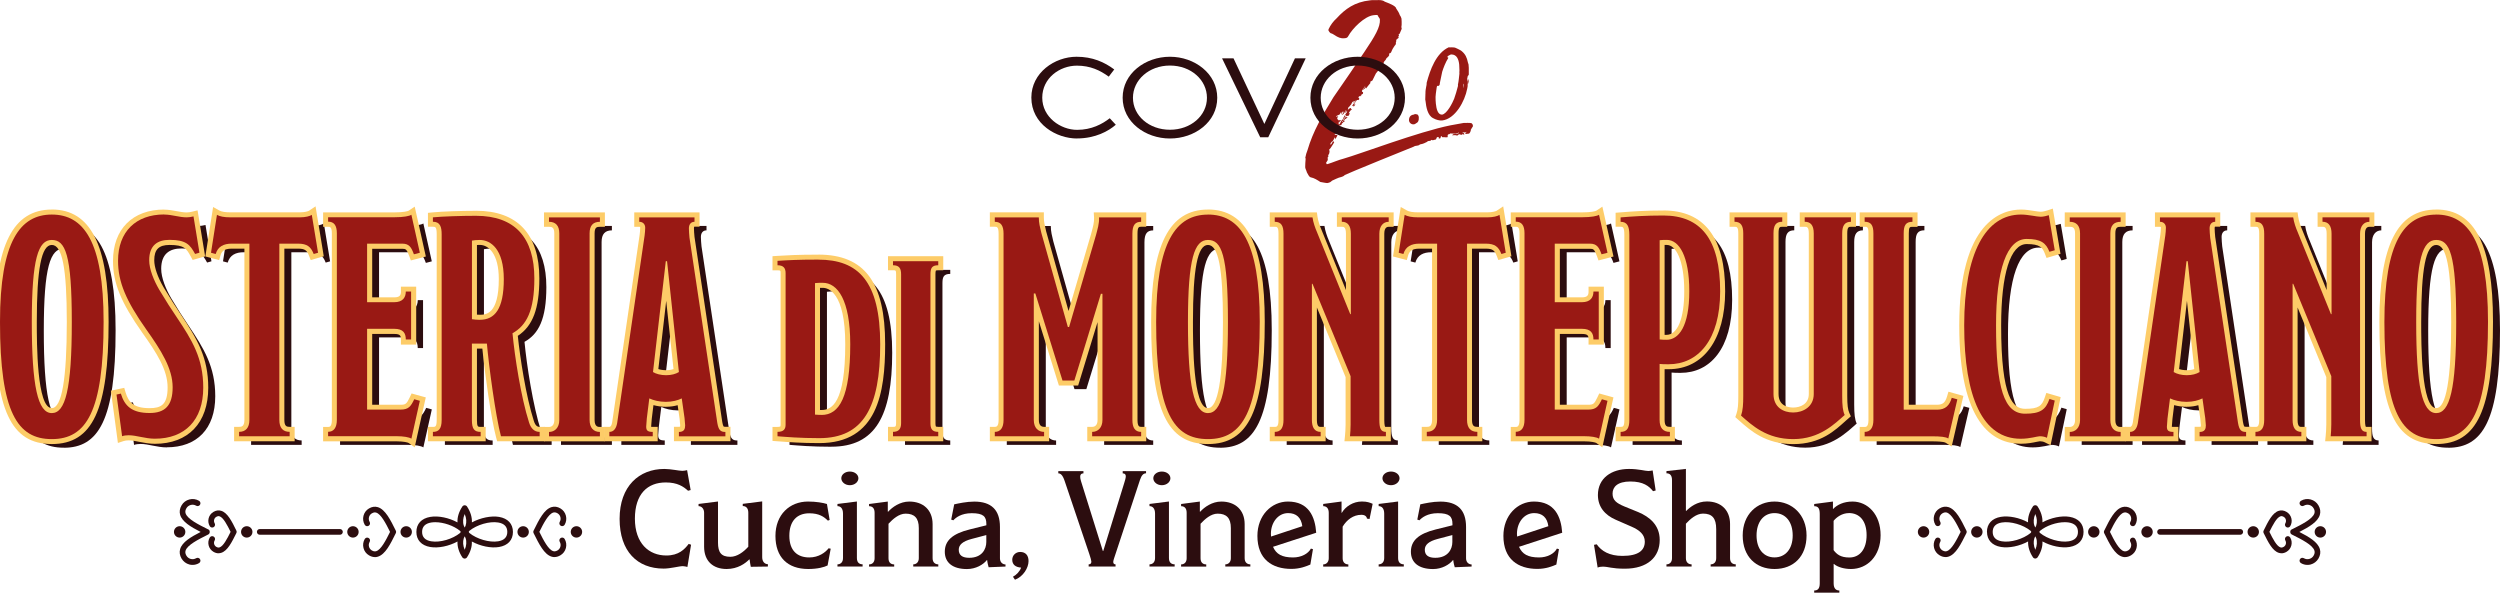 <?xml version="1.0" encoding="UTF-8"?>
<svg id="Livello_1" xmlns="http://www.w3.org/2000/svg" version="1.1" viewBox="0 0 500 120">
  <!-- Generator: Adobe Illustrator 29.3.0, SVG Export Plug-In . SVG Version: 2.1.0 Build 146)  -->
  <defs>
    <style>
      .st0 {
        fill: #fdcc68;
      }

      .st1 {
        fill: #991914;
      }

      .st2 {
        fill: #2c0d0f;
      }
    </style>
  </defs>
  <g>
    <path class="st2" d="M12.76,89.54c-6.87,0-10.36-5.32-10.36-23.42,0-16.16,4.06-21.48,10.36-21.48s10.36,5.26,10.36,21.42c0,18.1-3.5,23.49-10.36,23.49ZM12.76,49.71c-2.68,0-4,3.63-4,16.41s1.19,18.22,4,18.22,4-4.63,4-18.22-1.31-16.41-4-16.41Z"/>
    <path class="st2" d="M33.36,89.48c-1.94,0-3.68-.69-5.24-.69-.5,0-.94.06-1.31.19l-1.12-8.33.87-.19c.75,2.51,2.25,3.88,5.74,3.88,3,0,4.62-1.38,4.62-5.14s-2.31-7.39-5.24-11.52c-4.12-5.82-5.68-9.58-5.68-13.78,0-5.82,3.56-9.27,9.24-9.27,1.56,0,3,.56,4.49.56.37,0,.87-.06,1.37-.19l1.19,7.26-.87.25c-1-1.82-1.75-2.82-5.12-2.82-2.43,0-4.06,1.13-4.06,4.07,0,1.82.94,4.07,2,5.89,1.56,2.57,2.18,3.57,3.5,5.51,3.06,4.57,5.31,8.2,5.31,14.09,0,6.51-3.68,10.21-9.68,10.21Z"/>
    <path class="st2" d="M66.01,52.27l-.87.25c-.56-1.44-1.31-2.07-3.12-2.07h-3.75v35.26c0,1.57.69,2.38,2.06,2.38v.88h-10.11v-.88c1.31,0,2.06-.81,2.06-2.38v-35.26h-3.56c-1.56,0-2.75.56-3.18,2.07l-.94-.25,1.19-7.58c.56.31,1.37.5,2.75.5h13.8c1.19,0,2.06-.25,2.43-.5l1.25,7.58Z"/>
    <path class="st2" d="M86.36,81.9l-1.69,7.58c-.44-.31-1.62-.5-2.93-.5h-13.73v-.88c1.12,0,1.75-.81,1.75-2.38v-37.33c0-1.57-.56-2.32-1.75-2.32v-.88h13.23c1.94,0,3.06-.25,3.43-.5l1.69,7.58-1.19.31c-.5-1.38-.94-2.13-2.31-2.13h-7.05v11.71h5.43c1.69,0,2.31-.94,2.31-2.13h1.06v9.58h-1.06c0-1.25-.5-2.13-2.31-2.13h-5.43v16.16h6.68c1.62,0,2.06-.63,2.75-2.07l1.12.31Z"/>
    <path class="st2" d="M110.33,88.98h-7.74c-1.06-4.01-2.43-14.09-2.81-18.54h-3v15.28c0,1.75.44,2.38,1.75,2.38v.88h-9.55v-.88c1.12,0,1.75-.56,1.75-2.38v-37.14c0-1.5-.31-2.51-1.75-2.51v-.88c1.94-.19,5.74-.31,8.62-.31,7.8,0,11.67,4.38,11.67,12.53,0,6.45-1.56,9.39-4.37,10.96.44,4.63,1.69,12.78,3.31,17.85.37,1.19,1.06,1.88,2.12,1.88v.88ZM98.35,49.71c-.5,0-1.31.06-1.56.13v15.72c.31.06,1.12.13,1.56.13,3,0,4.81-2.13,4.81-8.14s-2.62-7.83-4.81-7.83Z"/>
    <path class="st2" d="M122.38,88.98h-10.18v-.88c1.12,0,2.06-.81,2.06-2.38v-37.33c0-1.57-.75-2.32-2.06-2.32v-.88h10.18v.88c-1.37,0-2.06.75-2.06,2.32v37.33c0,1.5.75,2.38,2.06,2.38v.88Z"/>
    <path class="st2" d="M147.48,88.98h-9.3v-.88c1.06,0,1.25-.63,1.25-1.32,0-.06-.06-.81-.12-1.44l-.56-3.95c-.75.38-1.87.69-3.18.69s-2.5-.31-3.31-.69l-.5,4.01c-.06.56-.12,1.5-.12,1.63,0,.75.25,1.06,1.31,1.06v.88h-8.68v-.88c.87,0,1.37-.69,1.56-1.75l5.49-37.51c.06-.38.12-1.19.12-1.57,0-.69-.44-1.19-1.19-1.19v-.88h11.05v.88c-.75,0-1.12.56-1.12,1.32,0,.44.06,1.32.12,1.88l5.56,37.01c.25,1.5.69,1.82,1.62,1.82v.88ZM135.8,53.97h-.25l-2.56,22.17c.62.38,1.56.63,2.62.63s1.94-.25,2.56-.63l-2.37-22.17Z"/>
    <path class="st2" d="M166.27,89.35c-3.93,0-6.74-.25-8.37-.38v-.88c1.25,0,1.62-.56,1.62-1.44v-30.31c0-.94-.37-1.57-1.62-1.57v-.88c2-.13,4-.25,8.18-.25,7.93,0,12.36,4.26,12.36,16.91s-3.37,18.79-12.17,18.79ZM166.95,58.29c-.69,0-.94,0-1.56.06v26.3c.69.06.94.06,1.31.06,3.56,0,5.74-3.57,5.74-14.15,0-8.89-2.56-12.28-5.49-12.28Z"/>
    <path class="st2" d="M190.05,88.98h-9.05v-.88c1.12,0,1.62-.56,1.62-1.75v-29.75c0-1.19-.37-1.82-1.62-1.82v-.81h9.05v.81c-1.31,0-1.56.63-1.56,1.82v29.75c0,1.13.31,1.75,1.56,1.75v.88Z"/>
    <path class="st2" d="M230.63,88.98h-9.8v-.88c1.12,0,2.06-.81,2.06-2.38v-25.24h-.31l-5.31,17.35h-2.37l-5.43-17.41h-.31v25.3c0,1.63.94,2.38,2.06,2.38v.88h-9.86v-.88c1.12,0,1.75-.81,1.75-2.38v-37.26c0-1.57-.5-2.38-1.75-2.38v-.88h8.8c0,1.13.25,2,.5,3.07l5.31,18.85h.25l5.37-18.35c.31-1.19.69-2.38.62-3.57h8.43v.88c-1.19,0-1.75.63-1.75,2.38v37.26c0,1.5.5,2.38,1.75,2.38v.88Z"/>
    <path class="st2" d="M243.99,89.54c-6.87,0-10.36-5.32-10.36-23.42,0-16.16,4.06-21.48,10.36-21.48s10.36,5.26,10.36,21.42c0,18.1-3.5,23.49-10.36,23.49ZM243.99,49.71c-2.68,0-4,3.63-4,16.41s1.19,18.22,4,18.22,4-4.63,4-18.22-1.31-16.41-4-16.41Z"/>
    <path class="st2" d="M280.13,46.07c-1.12,0-1.87.88-1.87,2.38v37.26c0,1.57.25,2.38,1.31,2.38v.88h-7.18c.06-.63.12-1.5.12-2.38v-9.64l-7.62-18.48h-.12v27.24c0,1.44.5,2.38,1.75,2.38v.88h-9.18v-.88c1.25,0,1.75-.88,1.75-2.38v-37.26c0-1.57-.44-2.38-1.75-2.38v-.88h7.55c.12.94.56,2.19.87,2.88l6.68,16.47h.12v-16.1c0-1.5-.56-2.38-1.81-2.38v-.88h9.36v.88Z"/>
    <path class="st2" d="M303.54,52.27l-.87.25c-.56-1.44-1.31-2.07-3.12-2.07h-3.75v35.26c0,1.57.69,2.38,2.06,2.38v.88h-10.11v-.88c1.31,0,2.06-.81,2.06-2.38v-35.26h-3.56c-1.56,0-2.75.56-3.18,2.07l-.94-.25,1.19-7.58c.56.31,1.37.5,2.75.5h13.8c1.19,0,2.06-.25,2.43-.5l1.25,7.58Z"/>
    <path class="st2" d="M323.89,81.9l-1.69,7.58c-.44-.31-1.62-.5-2.93-.5h-13.73v-.88c1.12,0,1.75-.81,1.75-2.38v-37.33c0-1.57-.56-2.32-1.75-2.32v-.88h13.23c1.94,0,3.06-.25,3.43-.5l1.69,7.58-1.19.31c-.5-1.38-.94-2.13-2.31-2.13h-7.05v11.71h5.43c1.69,0,2.31-.94,2.31-2.13h1.06v9.58h-1.06c0-1.25-.5-2.13-2.31-2.13h-5.43v16.16h6.68c1.62,0,2.06-.63,2.75-2.07l1.12.31Z"/>
    <path class="st2" d="M336.13,74.57c-.81,0-1.31,0-1.81-.06v11.21c0,1.57.69,2.38,2.06,2.38v.88h-9.86v-.88c1.31,0,1.75-.81,1.75-2.38v-37.01c0-1.75-.44-2.63-1.75-2.63v-.88c2.31-.19,4.93-.38,8.55-.38,7.49,0,11.36,4.76,11.36,15.16,0,9.77-4.43,14.59-10.3,14.59ZM335.76,49.71c-.56,0-.87,0-1.44.06v19.85c.62.06.81.06,1.37.06,2.43,0,4.56-2.63,4.56-9.71s-2.06-10.27-4.49-10.27Z"/>
    <path class="st2" d="M372.59,46.07c-1.25,0-1.75.75-1.75,2.32v32.5c0,1.94.12,3.01.5,3.82-2,1.75-4.99,4.82-10.3,4.82s-8.24-2.76-10.43-4.7c.37-1.06.44-2.25.44-3.95v-32.5c0-1.57-.5-2.32-1.75-2.32v-.88h9.55v.88c-1.31,0-1.75.75-1.75,2.32v32.13c0,2.69,2,3.7,3.93,3.7,2.06,0,4.12-1.19,4.12-3.7v-32.13c0-1.69-.69-2.32-1.81-2.32v-.88h9.24v.88Z"/>
    <path class="st2" d="M393.87,81.58l-1.81,7.83c-.5-.31-1.37-.44-3.43-.44h-13.3v-.88c1.12,0,1.75-.81,1.75-2.38v-37.33c0-1.57-.44-2.32-1.75-2.32v-.88h9.55v.88c-1.37,0-1.75.75-1.75,2.32v35.26h6.68c1.69,0,2.5-.88,2.93-2.38l1.12.31Z"/>
    <path class="st2" d="M413.35,81.84l-1.56,7.45c-.37-.19-.87-.31-1.44-.31-.5,0-1.94.5-3.81.5-7.55,0-11.3-8.14-11.3-22.67s4.31-22.17,11.36-22.17c1.44,0,3.12.44,3.93.44.56,0,1.25-.19,1.62-.31l1.19,7.01-1.06.31c-.69-1.75-1.69-2.57-4.56-2.57-3.93,0-6.12,6.01-6.12,17.29,0,12.59,1.62,17.66,5.81,17.66,3,0,4.12-.75,4.87-2.94l1.06.31Z"/>
    <path class="st2" d="M426.52,88.98h-10.18v-.88c1.12,0,2.06-.81,2.06-2.38v-37.33c0-1.57-.75-2.32-2.06-2.32v-.88h10.18v.88c-1.37,0-2.06.75-2.06,2.32v37.33c0,1.5.75,2.38,2.06,2.38v.88Z"/>
    <path class="st2" d="M451.62,88.98h-9.3v-.88c1.06,0,1.25-.63,1.25-1.32,0-.06-.06-.81-.12-1.44l-.56-3.95c-.75.38-1.87.69-3.18.69s-2.5-.31-3.31-.69l-.5,4.01c-.06.56-.12,1.5-.12,1.63,0,.75.25,1.06,1.31,1.06v.88h-8.68v-.88c.87,0,1.37-.69,1.56-1.75l5.49-37.51c.06-.38.12-1.19.12-1.57,0-.69-.44-1.19-1.19-1.19v-.88h11.05v.88c-.75,0-1.12.56-1.12,1.32,0,.44.06,1.32.12,1.88l5.56,37.01c.25,1.5.69,1.82,1.62,1.82v.88ZM439.95,53.97h-.25l-2.56,22.17c.62.38,1.56.63,2.62.63s1.94-.25,2.56-.63l-2.37-22.17Z"/>
    <path class="st2" d="M476.28,46.07c-1.12,0-1.87.88-1.87,2.38v37.26c0,1.57.25,2.38,1.31,2.38v.88h-7.18c.06-.63.12-1.5.12-2.38v-9.64l-7.62-18.48h-.12v27.24c0,1.44.5,2.38,1.75,2.38v.88h-9.18v-.88c1.25,0,1.75-.88,1.75-2.38v-37.26c0-1.57-.44-2.38-1.75-2.38v-.88h7.55c.12.94.56,2.19.87,2.88l6.68,16.47h.12v-16.1c0-1.5-.56-2.38-1.81-2.38v-.88h9.36v.88Z"/>
    <path class="st2" d="M489.64,89.54c-6.87,0-10.36-5.32-10.36-23.42,0-16.16,4.06-21.48,10.36-21.48s10.36,5.26,10.36,21.42c0,18.1-3.5,23.49-10.36,23.49ZM489.64,49.71c-2.68,0-4,3.63-4,16.41s1.19,18.22,4,18.22,4-4.63,4-18.22-1.31-16.41-4-16.41Z"/>
  </g>
  <g>
    <path class="st2" d="M43.71,110.66c-.34,0-.68-.1-1.02-.3-.99-.58-1.32-1.86-.74-2.85.16-.27.51-.36.78-.2.27.16.36.51.2.78-.26.45-.11,1.02.33,1.28.31.18.51.15.64.11.76-.23,1.53-1.71,2.22-3.11-.69-1.39-1.46-2.88-2.22-3.11-.12-.04-.33-.07-.64.11-.22.13-.37.33-.43.57-.06.24-.03.49.1.71.16.27.07.62-.2.78-.27.16-.62.07-.78-.2-.28-.48-.36-1.04-.22-1.58.14-.54.48-.99.96-1.27.51-.3,1.03-.38,1.54-.22,1.28.38,2.14,2.11,3.04,3.95.08.16.08.35,0,.51-.91,1.83-1.76,3.56-3.04,3.95-.17.05-.34.08-.51.08Z"/>
    <g>
      <path class="st2" d="M41.94,106.49s0-.04,0-.06c0-.02,0-.04,0-.05s0-.04,0-.05c0-.02,0-.04,0-.06,0-.02,0-.03-.01-.05,0-.02-.01-.04-.02-.06,0-.01,0-.02-.01-.03,0,0,0,0,0-.01-.01-.02-.02-.04-.04-.06,0-.01-.02-.03-.03-.04-.01-.01-.03-.03-.04-.04-.01-.01-.03-.03-.04-.04-.01-.01-.03-.02-.04-.03-.02-.01-.04-.02-.06-.03,0,0,0,0-.01,0-1.97-.98-4.19-2.09-4.53-3.24-.09-.32-.04-.63.17-.99.19-.33.5-.56.87-.66.37-.1.75-.04,1.08.15.27.16.62.07.78-.2.16-.27.07-.62-.2-.78-.59-.35-1.28-.45-1.94-.27-.66.17-1.22.59-1.56,1.19-.37.63-.46,1.27-.28,1.89.41,1.39,2.12,2.41,4.1,3.42-1.98,1.01-3.69,2.03-4.1,3.42-.19.62-.09,1.26.28,1.9.35.59.9,1.01,1.56,1.19.22.06.43.08.65.08.45,0,.89-.12,1.29-.36.27-.16.36-.51.2-.78-.16-.27-.51-.36-.78-.2-.33.19-.71.25-1.08.15-.37-.1-.68-.33-.87-.66-.21-.36-.26-.67-.17-.99.34-1.15,2.57-2.26,4.53-3.24,0,0,.02-.01.02-.02.01,0,.02-.02.04-.02.03-.02.06-.04.09-.07,0,0,.01-.01.02-.02.03-.04.06-.08.08-.12,0,0,0,0,0,0,0,0,0-.02.01-.03,0-.02.02-.04.02-.06,0-.02,0-.03.01-.05Z"/>
      <path class="st2" d="M37.07,106.38c0-.63-.51-1.14-1.14-1.14s-1.14.51-1.14,1.14.51,1.14,1.14,1.14,1.14-.51,1.14-1.14Z"/>
    </g>
    <path class="st2" d="M50.49,106.38c0-.63-.51-1.14-1.14-1.14s-1.14.51-1.14,1.14.51,1.14,1.14,1.14,1.14-.51,1.14-1.14Z"/>
    <path class="st2" d="M67.99,106.95h-16.04c-.31,0-.57-.26-.57-.57s.25-.57.57-.57h16.04c.31,0,.57.26.57.57s-.25.57-.57.57Z"/>
    <path class="st2" d="M74.98,111.42c-.39,0-.78-.12-1.18-.35-.55-.32-.94-.84-1.1-1.46-.16-.62-.07-1.26.25-1.81.16-.27.51-.36.78-.2.27.16.36.51.2.78-.35.59-.15,1.36.44,1.71.41.24.68.2.86.15.97-.29,1.93-2.14,2.78-3.86-.85-1.72-1.81-3.57-2.78-3.86-.17-.05-.45-.09-.86.15-.29.17-.49.44-.57.76-.08.32-.04.66.13.95.16.27.07.62-.2.78-.27.16-.62.07-.78-.2-.32-.55-.41-1.19-.25-1.81.16-.62.55-1.14,1.1-1.46.59-.35,1.18-.43,1.76-.26,1.49.45,2.52,2.51,3.6,4.7.08.16.08.35,0,.51-1.08,2.19-2.1,4.25-3.6,4.7-.19.06-.39.09-.58.09Z"/>
    <path class="st2" d="M71.73,106.38c0,.63-.51,1.14-1.14,1.14s-1.14-.51-1.14-1.14.51-1.14,1.14-1.14,1.14.51,1.14,1.14Z"/>
    <path class="st2" d="M82.38,106.38c0,.63-.51,1.14-1.14,1.14s-1.14-.51-1.14-1.14.51-1.14,1.14-1.14,1.14.51,1.14,1.14Z"/>
    <path class="st2" d="M110.9,111.42c-.2,0-.39-.03-.58-.09-1.49-.45-2.51-2.51-3.6-4.7-.08-.16-.08-.35,0-.51,1.08-2.19,2.1-4.25,3.6-4.7.58-.17,1.17-.09,1.76.26.55.32.94.84,1.1,1.46.16.62.07,1.26-.25,1.81-.16.27-.51.36-.78.2-.27-.16-.36-.51-.2-.78.17-.29.21-.62.13-.95-.08-.32-.29-.59-.57-.76-.41-.24-.69-.2-.86-.15-.97.29-1.93,2.14-2.78,3.86.85,1.72,1.81,3.57,2.78,3.86.17.05.45.09.86-.15.59-.35.79-1.11.44-1.71-.16-.27-.07-.62.2-.78.27-.16.62-.07.78.2.32.55.41,1.19.25,1.81-.16.62-.55,1.14-1.1,1.46-.39.23-.78.35-1.18.35Z"/>
    <path class="st2" d="M114.15,106.38c0,.63.51,1.14,1.14,1.14s1.14-.51,1.14-1.14-.51-1.14-1.14-1.14-1.14.51-1.14,1.14Z"/>
    <path class="st2" d="M103.49,106.38c0,.63.51,1.14,1.14,1.14s1.14-.51,1.14-1.14-.51-1.14-1.14-1.14-1.14.51-1.14,1.14Z"/>
    <path class="st2" d="M99.83,103.38c-1.61-.27-3.75.18-5.45,1.1.05-1.02-.28-2.13-.97-3.17,0,0,0,0,0,0,0,0,0,0,0,0,0-.01-.02-.02-.02-.03-.01-.02-.03-.04-.05-.06-.02-.02-.05-.04-.07-.06,0,0-.01,0-.02-.01,0,0,0,0,0,0-.17-.11-.39-.13-.57-.03-.02,0-.04.02-.06.03,0,0,0,0,0,0,0,0-.02.01-.02.02-.02.02-.04.03-.06.05-.02.02-.03.04-.05.06,0,.01-.02.02-.02.03,0,0,0,0,0,0,0,0,0,0,0,0-.69,1.04-1.03,2.15-.97,3.17-1.7-.93-3.83-1.38-5.45-1.1-1.76.3-2.77,1.39-2.77,3.01s1.01,2.71,2.77,3.01c1.62.28,3.75-.17,5.45-1.1-.05,1.02.28,2.13.97,3.17,0,0,0,0,0,0,0,0,0,0,0,0,0,0,0,0,0,0,.02.03.05.06.08.09.01.01.02.02.04.03.01.01.02.02.04.03,0,0,.02,0,.02.01.03.02.06.03.1.05.02,0,.03.01.05.02.05.01.09.02.14.02,0,0,0,0,0,0h0s0,0,0,0c0,0,0,0,0,0,.05,0,.1,0,.14-.02.02,0,.03-.01.05-.02.03-.01.07-.03.1-.05,0,0,.02,0,.02-.01.01,0,.02-.02.04-.03.01,0,.02-.02.03-.03.03-.03.05-.06.08-.09,0,0,0,0,0,0,0,0,0,0,0,0,0,0,0,0,0,0,.69-1.04,1.03-2.15.97-3.17,1.7.93,3.83,1.38,5.45,1.1,1.76-.3,2.77-1.39,2.77-3.01s-1.01-2.71-2.77-3.01ZM92.76,105.13c-.24-.68-.17-1.5.18-2.32.35.82.41,1.63.18,2.32-.04.11-.09.22-.15.33-.01,0-.02.02-.03.03,0,0-.02-.02-.03-.02-.06-.11-.11-.22-.15-.34ZM86.24,108.26c-1.21-.2-1.82-.84-1.82-1.88s.61-1.68,1.82-1.88c.26-.04.53-.06.82-.06,1.64,0,3.68.69,4.95,1.73.04.07.09.14.14.21-.05.07-.09.14-.13.21-1.5,1.23-4.04,1.97-5.77,1.67ZM93.12,107.64c.24.68.17,1.5-.18,2.32-.35-.82-.41-1.63-.18-2.32.04-.11.09-.22.15-.33.01,0,.02-.02.03-.03,0,0,.02.02.03.03.06.11.11.22.15.33ZM99.64,108.26c-1.73.29-4.28-.44-5.77-1.67-.04-.07-.09-.14-.13-.21.05-.07.09-.14.13-.21,1.5-1.23,4.04-1.96,5.77-1.67,1.21.2,1.82.84,1.82,1.88s-.61,1.68-1.82,1.88Z"/>
  </g>
  <g>
    <path class="st2" d="M456.29,110.66c.34,0,.68-.1,1.02-.3.99-.58,1.32-1.86.74-2.85-.16-.27-.51-.36-.78-.2-.27.16-.36.51-.2.78.26.45.11,1.02-.33,1.28-.31.18-.51.15-.64.11-.76-.23-1.53-1.71-2.22-3.11.69-1.39,1.46-2.88,2.22-3.11.12-.04.33-.07.64.11.22.13.37.33.43.57.06.24.03.49-.1.71-.16.27-.07.62.2.78.27.16.62.07.78-.2.28-.48.36-1.04.22-1.58-.14-.54-.48-.99-.96-1.27-.51-.3-1.03-.38-1.54-.22-1.28.38-2.14,2.11-3.04,3.95-.08.16-.08.35,0,.51.91,1.83,1.76,3.56,3.04,3.95.17.05.34.08.51.08Z"/>
    <g>
      <path class="st2" d="M458.06,106.49s0-.04,0-.06c0-.02,0-.04,0-.05s0-.04,0-.05c0-.02,0-.04,0-.06,0-.02,0-.03.01-.05,0-.02.01-.04.02-.06,0-.01,0-.02.01-.03,0,0,0,0,0-.01.01-.02.02-.04.04-.06,0-.01.02-.03.03-.04.01-.01.03-.03.04-.04.01-.01.03-.03.04-.04.01-.01.03-.02.04-.03.02-.01.04-.02.06-.03,0,0,0,0,.01,0,1.97-.98,4.19-2.09,4.53-3.24.09-.32.04-.63-.17-.99-.19-.33-.5-.56-.87-.66-.37-.1-.75-.04-1.08.15-.27.16-.62.07-.78-.2-.16-.27-.07-.62.2-.78.59-.35,1.28-.45,1.94-.27.66.17,1.22.59,1.56,1.19.37.63.46,1.27.28,1.89-.41,1.39-2.12,2.41-4.1,3.42,1.98,1.01,3.69,2.03,4.1,3.42.19.62.09,1.26-.28,1.9-.35.59-.9,1.01-1.56,1.19-.22.06-.43.08-.65.08-.45,0-.89-.12-1.29-.36-.27-.16-.36-.51-.2-.78.16-.27.51-.36.78-.2.33.19.71.25,1.08.15.37-.1.68-.33.87-.66.21-.36.26-.67.17-.99-.34-1.15-2.57-2.26-4.53-3.24,0,0-.02-.01-.02-.02-.01,0-.02-.02-.04-.02-.03-.02-.06-.04-.09-.07,0,0-.01-.01-.02-.02-.03-.04-.06-.08-.08-.12,0,0,0,0,0,0,0,0,0-.02-.01-.03,0-.02-.02-.04-.02-.06,0-.02,0-.03-.01-.05Z"/>
      <path class="st2" d="M462.93,106.38c0-.63.51-1.14,1.14-1.14s1.14.51,1.14,1.14c0,.63-.51,1.14-1.14,1.14s-1.14-.51-1.14-1.14Z"/>
    </g>
    <path class="st2" d="M449.51,106.38c0-.63.51-1.14,1.14-1.14s1.14.51,1.14,1.14c0,.63-.51,1.14-1.14,1.14s-1.14-.51-1.14-1.14Z"/>
    <path class="st2" d="M432.01,106.95h16.04c.31,0,.57-.26.57-.57,0-.32-.25-.57-.57-.57h-16.04c-.31,0-.57.26-.57.57,0,.32.25.57.57.57Z"/>
    <path class="st2" d="M425.02,111.42c.39,0,.78-.12,1.18-.35.55-.32.94-.84,1.1-1.46.16-.62.07-1.26-.25-1.81-.16-.27-.51-.36-.78-.2-.27.16-.36.51-.2.78.35.59.15,1.36-.44,1.71-.41.24-.68.2-.86.15-.97-.29-1.93-2.14-2.78-3.86.85-1.72,1.81-3.57,2.78-3.86.17-.05.45-.09.86.15.29.17.49.44.57.76.08.32.04.66-.13.95-.16.27-.07.62.2.78.27.16.62.07.78-.2.32-.55.41-1.19.25-1.81-.16-.62-.55-1.14-1.1-1.46-.59-.35-1.18-.43-1.76-.26-1.49.45-2.52,2.51-3.6,4.7-.08.16-.08.35,0,.51,1.08,2.19,2.1,4.25,3.6,4.7.19.06.39.09.58.09Z"/>
    <path class="st2" d="M428.27,106.38c0,.63.51,1.14,1.14,1.14s1.14-.51,1.14-1.14c0-.63-.51-1.14-1.14-1.14s-1.14.51-1.14,1.14Z"/>
    <path class="st2" d="M417.62,106.38c0,.63.51,1.14,1.14,1.14s1.14-.51,1.14-1.14c0-.63-.51-1.14-1.14-1.14s-1.14.51-1.14,1.14Z"/>
    <path class="st2" d="M389.1,111.42c.2,0,.39-.03.58-.09,1.49-.45,2.51-2.51,3.6-4.7.08-.16.08-.35,0-.51-1.08-2.19-2.1-4.25-3.6-4.7-.58-.17-1.17-.09-1.76.26-.55.32-.94.84-1.1,1.46-.16.62-.07,1.26.25,1.81.16.27.51.36.78.2.27-.16.36-.51.2-.78-.17-.29-.21-.62-.13-.95.08-.32.29-.59.57-.76.41-.24.69-.2.86-.15.97.29,1.93,2.14,2.78,3.86-.85,1.72-1.81,3.57-2.78,3.86-.17.05-.45.09-.86-.15-.59-.35-.79-1.11-.44-1.71.16-.27.07-.62-.2-.78-.27-.16-.62-.07-.78.2-.32.55-.41,1.19-.25,1.81.16.62.55,1.14,1.1,1.46.39.23.78.35,1.18.35Z"/>
    <path class="st2" d="M385.85,106.38c0,.63-.51,1.14-1.14,1.14s-1.14-.51-1.14-1.14c0-.63.51-1.14,1.14-1.14s1.14.51,1.14,1.14Z"/>
    <path class="st2" d="M396.51,106.38c0,.63-.51,1.14-1.14,1.14s-1.14-.51-1.14-1.14c0-.63.51-1.14,1.14-1.14s1.14.51,1.14,1.14Z"/>
    <path class="st2" d="M397.4,106.38c0,1.61,1.01,2.71,2.77,3.01,1.62.28,3.75-.17,5.45-1.1-.05,1.02.28,2.13.97,3.17,0,0,0,0,0,0,0,0,0,0,0,0,0,0,0,0,0,0,.02.03.05.06.08.09.01.01.02.02.03.03.01.01.02.02.04.03,0,0,.02,0,.02.01.03.02.06.03.1.05.02,0,.03.01.05.02.05.01.09.02.14.02,0,0,0,0,0,0,0,0,0,0,0,0h0s0,0,0,0c.05,0,.1,0,.14-.02.02,0,.03-.01.05-.02.03-.01.07-.03.1-.05,0,0,.02,0,.02-.01.01,0,.02-.02.04-.03.01,0,.02-.02.04-.03.03-.03.05-.06.08-.09,0,0,0,0,0,0,0,0,0,0,0,0,0,0,0,0,0,0,.69-1.04,1.03-2.15.97-3.17,1.7.93,3.83,1.38,5.45,1.1,1.76-.3,2.77-1.39,2.77-3.01,0-1.61-1.01-2.71-2.77-3.01-1.62-.28-3.75.17-5.45,1.1.05-1.02-.28-2.13-.97-3.17,0,0,0,0,0,0,0,0,0,0,0,0,0-.01-.02-.02-.02-.03-.01-.02-.03-.04-.05-.06-.02-.02-.04-.03-.06-.05,0,0-.02-.01-.02-.02,0,0,0,0,0,0-.02-.01-.04-.02-.06-.03-.19-.1-.4-.08-.57.03,0,0,0,0,0,0,0,0-.01,0-.02.01-.02.02-.05.04-.07.06-.02.02-.03.04-.05.06,0,.01-.02.02-.02.03,0,0,0,0,0,0,0,0,0,0,0,0-.69,1.04-1.03,2.15-.97,3.17-1.7-.93-3.83-1.37-5.45-1.1-1.76.3-2.77,1.39-2.77,3.01ZM407.09,105.46s-.02.02-.03.02c0,0-.02-.02-.03-.03-.06-.11-.11-.22-.15-.33-.24-.68-.17-1.5.18-2.32.35.82.41,1.63.18,2.32-.04.11-.09.23-.15.34ZM407.99,106.59c-.04-.07-.09-.14-.13-.21.05-.07.09-.14.14-.21,1.27-1.05,3.31-1.73,4.95-1.73.29,0,.56.02.82.06,1.21.2,1.82.84,1.82,1.88,0,1.04-.61,1.68-1.82,1.88-1.73.29-4.28-.44-5.77-1.67ZM407.03,107.31s.02-.02.03-.03c0,0,.02.02.03.03.06.11.11.22.15.33.24.68.17,1.5-.18,2.32-.35-.82-.41-1.63-.18-2.32.04-.11.09-.22.15-.33ZM398.54,106.38c0-1.04.61-1.68,1.82-1.88,1.73-.29,4.28.44,5.77,1.67.04.07.09.14.13.21-.05.07-.09.14-.13.21-1.5,1.23-4.04,1.97-5.77,1.67-1.21-.2-1.82-.84-1.82-1.88Z"/>
  </g>
  <g>
    <path class="st1" d="M288.25,27.24c-.16.02-.06.43-.27.45-.11.01-.21.02-.27-.08,0-.05.04-.11.09-.17,0-.05-.27-.02-.37-.01-.05,0-.1.06-.09.17,0,0-.14.18-.13.28-.26.03-.41.15-.67.18-.05,0-.12-.09-.27-.08-.09.17-.25.19-.35.2l-.21.02c-.16.02-.25.13-.35.2-.3.14-.75.4-1.23.45-.1.01-.15.07-.2.08-.29.3-.89.15-1.13.38-.26.08-13.75,5.57-13.84,5.69-.14.23-.65.39-.7.4-.68.13-1.28.51-1.84.73-.1.06-.24.24-.39.31s-.36.14-.57.17c-.16.02-1.24-.19-1.4-.22-.63-.41-1.2-.78-1.9-.92-.38-.07-.61-.73-.8-1.03-.03-.26-.28-.61-.32-.98,0-.58.04-1.12.09-1.71,0-.05-.07-.15-.07-.2.1-.54.26-1.09.43-1.48,1.09-3.79,3.07-7.14,5.2-10.62.78-1.2,1.62-2.25,6.16-9.02,2.16-3.21,3.24-5.03,3.13-6.56-.02-.21-.25-.4-.32-.55-.09-.31-.14-.36-.62-.31l-.32.03c-1.79.19-4.24,2.64-5.08,4.21-.09.17-.23.34-.55.38l-.21.02c-.74.08-1.29-.18-1.98-.64-.23-.13-.46-.32-.73-.35-.29-.18-.36-.39-.49-.59,0-.05.04-.16.03-.22.39-.84.95-1.59,1.63-2.2,1.67-1.83,3.59-3.26,6.68-3.58l.37-.04c.86.07,1.94-.21,2.58.31.5.21,2.21.78,2.27,1.36.31.45.57.85.72,1.31.19.25.26.45.34.71.02.21.06,1.06.03,1.27,0,.05-.04.17-.03.22l-.03.22c.01.1-.08.22-.07.33.1-.06.09-.17.18-.34l.02.21-.47,1.11c-.05,0-.15.12-.2.13-.05,0,0,.05.07.15,0,.05-.04.16-.04.16-.05.06-.1.06-.09.17,0,.05.06.1.07.15,0,0-.04.16-.19.18-.09.17-.24.24-.34.3l.07.21c-.04.11-.14.23-.1.54.01.1-.12.33-.27.45-.23.29-.59.97-.58,1.02-.04.16-.17.44-.38.47-.05.06-.16.02-.15.12,0,.05.01.11.07.15,0,.05-.08.22-.18.34-.25.19-.49.43-.56.7-.14.12-.38.41-.38.47-.01.37-.21.5-.35.68-.29.25-.47.58-.75.98l-.47.58-.7,1.41s-.6.33-.44.31c0,.05.01.11.07.15l-.52.64c-.37.52-.42.52-.42.52-.02-.16.03-.22.03-.27-.25.19-.23.29-.29.3l-.39.31c.19-.23.22-.4.37-.52,0-.05.22-.4.22-.4,0,0-.29.3-.28.35-.18.29-.33.41-.46.69.04.37.22.08.24.29,0,.05.02.16-.02.27-.15.12-.5.32-.5.32,0,0,.05,0,.22.08-.05.06-.15.12-.15.07l-.26.03c-.11.01-.15.12-.23.29.12.09.17.14.18.19.02.16-.08.22-.18.29-.05,0-.11.01-.22-.03,0,0-.15.07-.14.12-.09.17-.33.41-.46.69l-.09.17c.1-.06.26-.08.35-.2l-.22.4c-.04.11-.15.12-.2.13,0,0-.02-.21-.07-.2,0,0-.25.19-.25.13.14-.23.75-.93.79-1.1-.11.01-.16.02-.2.07l-.42.52c.14-.18.22-.4.21-.56-.09.12-.29.25-.33.36-.14.18-.12.39-.32.51-.09.17-.28.35-.43.47-.04.11-.07.38-.11.49.15-.12.29-.3.54-.38.06.05.11.04.16.04-.05.06-.09.12-.08.22.05,0,.21-.02.21.03,0,.05.01.1-.2.13-.05.06-.1.06-.14.17-.15.12-.32.46-.32.51,0-.05.15-.12.2-.13.02.16-.15.6-.31.62-.11,0-.16-.04-.32-.02-.04.11-.09.12-.19.23.09-.17.12-.39.11-.44-.05,0-.15.07-.15.07-.05.06-.04.16-.03.27l-.32.46c-.1.06-.08.22-.12.33-.04.11-.14.23-.23.29l.21-.02c.07-.38.3-.67.49-.91l.26-.03c.06.05.11.04.22.03l-.15.12c-.1.06-.29.24-.35.25-.16.02-.13.23-.29.24.06.05.17.14.23.14-.09.12-.35.2-.39.31-.09.12-.3.19-.28.4,0,.05-.19.18-.2.13l-.21.02c-.08.22-.28.4-.3.72-.05,0,.12.09.18.19.11.04.22.03.22.08l-.04.16-.36.14c-.05,0-.15.12-.2.13-.09.12-.19.23-.24.24-.1.01-.26.08-.24.19.06.05.21.03.33.07l.21.03c0,.05.01.11-.03.16l-.18.34c-.05.06-.09.17-.14.17,0,0-.03.22-.09.17l-.04-.42s-.04.11-.09.17c-.09.12-.14.23-.18.34l-.18.28c0,.05-.04.11-.2.13-.05.06-.09.17-.14.17-.04.11-.15.12-.11.44,0-.05.25-.19.3-.19,0-.05-.06-.1-.12-.09.05-.06.43-.42.43-.42.05,0,.11.04.13.2-.18.29-.27.51-.45.74-.14.23-.41.63-.46.64-.05,0-.1.06-.09.12s.08.21.08.26c-.04.16-.01.38-.1.54-.04.11-.19.23-.17.39,0,0,0,.05.07.15-.2.08-.19.18-.16.5.01.1.02.21-.03.27l-.32.51c.06.05.12.15.13.25l.21-.02c1.08-.33,2.09-.81,3.18-1.08,3.3-.94,15-5.38,21.35-6.66l2.65-.48c.32.02,1.25-.07,1.59.05.17.14.18.19.25.35l.03.26-.32.51c0,.05-.04.11-.09.12.02.21-.18.82-.44.85l-.68.07c0-.05.03-.16.08-.22.05,0,.19-.23.19-.23,0,0-.2.13-.25.13-.16.02-.32-.02-.48,0l-.19.18.2-.08c.1-.01.22.08.23.19l.02.16c-.12-.09-.26.03-.38-.12-.04.11-.3.19-.3.19-.11.01-.16-.04-.22-.03.05,0,.2-.07.19-.18-.15.07-.47.1-.51.16-.05,0-.09.12-.19.18-.17-.09-.38-.12-.6-.1-.16.02-.26.03-.42.04.14-.17.14-.23.35-.25.16-.02.32-.03.53,0,.16-.02.3-.19.51-.21,0-.05-.06-.1-.12-.09-.2.13-.3.19-.51.21-.1.01-.26.03-.37-.01l-.75-.03c-.05,0-.1.06-.15.12-.26.03-.41.1-.39.36,0,.05.03.26-.03.27-.21.02-.42.05-.58,0-.16.02-.58,0-.54-.05-.02-.21-.07-.21-.13-.2ZM269.29,22.61l.17-.44c-.2.13-.39.31-.53.48,0-.05.05-.06.04-.16-.01-.1.14-.17.23-.29.05,0,.04-.16.04-.16-.05,0-.05.06-.15.12-.19.23-.34.78-.71.82l.36-.57-.21.02c-.16.02-.2.07-.25.19l.07.2c-.05.06-.1.06-.15.07,0,0,.05-.06.1-.06,0-.05-.06-.05-.12-.15-.01-.11.04-.11.03-.27l-.27.46c-.05.06-.15.12-.25.13-.15.12-.47.1-.44.37.16-.02.25-.13.41-.15-.09.12-.23.34-.21.56,0,.05.12.15.17.14,0,.05.01.1.07.15l.52-.06-.37.52c.05-.06.04-.16.02-.27-.15.12-.08.22-.12.33l-.15.12c.05,0,.21-.02.22.03-.05.06-.09.17-.09.17.05,0,.1-.01.2-.08s.34-.78.55-.86c.05-.06.23-.34.22-.45l.41-.68c.05,0,.08-.22.19-.23ZM268.52,22.42l.15-.07c0-.05-.01-.1-.07-.15-.04.11-.04.16-.08.22Z"/>
    <path class="st1" d="M282.97,22.8c.14.06.35.04.49.08.09.05.21.22.21.25.07.13.08.23.09.34.03.29-.02.62-.15.85-.04.09-.12.15-.19.21l-.45.29c-.08.03-.18.05-.21.05-.45.05-.91-.28-.96-.78-.02-.67.28-1.1,1-1.18l.18-.1Z"/>
    <path class="st1" d="M293.73,15.72v-.24c.01.13-.01.88-.01.88-.18.56-.15.61-.21,1.01l-.07.38c-.46,2.46-2.38,6.06-5.04,6.35-.42.05-1.22-.14-1.76-.46-1.13-.55-1.41-2.26-1.53-3.4-.03-.08-.05-.21-.06-.34.02-.35.03-1.23.04-1.16-.01-.61.08-1.05.18-1.57l.04-.17.03-.46c.67-2.51,1.86-5.93,4.43-7.09.08,0,.11.02.16.03.26-.03.53,0,.72,0,.32,0,.57.13.83.26.11.02.62.34.73.38,0,.05.14.09.15.12.73.62,1.02,1.26,1.23,2.28,0,.03.12.37.12.37l.05.69v1.34c0,.11-.23.27-.22.35l-.09.46c-.04.09-.06.19-.05.3,0,.08.07.13.07.13l-.02-.21s-.01-.11.07-.11l.02.18c.01.13-.02.54-.12.9,0,.05-.06.44-.09.44,0,0,.1-.28.14-.42.05-.3.06-.7.27-1.23ZM290.16,10.9c-.2.08-.69.31-.69.5.01.1.2.11.2.17-.55.86-.99,2.01-1.23,2.78-.16.77-.3,1.5-.48,2.3-.01.14-.01.16,0,.19l-.09.2c-.07.11-.09.12-.17.13h-.24c-.08,0-.14.42-.14.44-.08.76-.27,1.5-.2,2.43l.05.69c.11,1.03.37,2.21,1.22,2.2,1-.11,2.14-2.42,2.44-3.18.29-.81.52-1.61.73-2.43l.04-.17-.02-.19c.18-.82.21-1.52.3-2.22-.02-.21-.01-.37.01-.62l-.05-1.2c-.11-1.06-.48-2.01-1.55-2.03h-.13ZM292.63,17.61s.13-.55.1-.55l.03-.19s-.04-.13-.07-.13c-.02.03-.02.06-.02.08,0,.03,0,.05.03.08-.05.03-.07.06-.06.17.01.13-.02.56-.02.54Z"/>
  </g>
  <g>
    <path class="st2" d="M215.4,27.7c-4.08,0-9.13-2.86-9.13-8.19,0-4.97,4.67-8.16,9.04-8.16,3.21,0,5.58,1.08,7.54,2.54l-1.1,1.44c-1.73-1.26-3.68-2.2-6.37-2.2-3.45,0-6.93,2.5-6.93,6.41s3.68,6.43,6.97,6.43c2.89,0,5.02-1.15,6.53-2.32l1.21,1.3c-1.44,1.26-4.08,2.74-7.76,2.74Z"/>
    <path class="st2" d="M233.99,27.7c-4.93,0-9.46-3.31-9.46-8.16s4.53-8.19,9.46-8.19,9.46,3.37,9.46,8.21-4.51,8.14-9.46,8.14ZM233.99,13.11c-4.19,0-7.4,2.88-7.4,6.45s3.21,6.39,7.4,6.39,7.4-2.83,7.4-6.39-3.18-6.45-7.4-6.45Z"/>
    <path class="st2" d="M252.04,27.45l-7.63-15.79h2.29l6.17,13.13,6.12-13.13h2.15l-7.49,15.79h-1.61Z"/>
    <path class="st2" d="M271.54,27.7c-4.93,0-9.46-3.31-9.46-8.16s4.53-8.19,9.46-8.19,9.46,3.37,9.46,8.21-4.51,8.14-9.46,8.14ZM271.54,13.11c-4.19,0-7.4,2.88-7.4,6.45s3.21,6.39,7.4,6.39,7.4-2.83,7.4-6.39-3.19-6.45-7.4-6.45Z"/>
  </g>
  <g>
    <g>
      <path class="st1" d="M10.36,88.32c-7.82,0-10.86-6.71-10.86-23.92,0-15,3.45-21.98,10.86-21.98s10.86,6.96,10.86,21.92c0,17.26-3.05,23.99-10.86,23.99ZM10.36,48.48c-2.48,0-3.5,4.61-3.5,15.91,0,12.42,1.05,17.72,3.5,17.72s3.5-5.47,3.5-17.72c0-13.2-1.4-15.91-3.5-15.91Z"/>
      <path class="st0" d="M10.36,42.91c6.31,0,10.36,5.26,10.36,21.42,0,18.1-3.5,23.49-10.36,23.49S0,82.49,0,64.39C0,48.24,4.06,42.91,10.36,42.91M10.36,82.62c2.68,0,4-4.63,4-18.22s-1.31-16.41-4-16.41-4,3.63-4,16.41,1.19,18.22,4,18.22M10.36,41.91c-7.75,0-11.36,7.14-11.36,22.48,0,17.58,3.19,24.42,11.36,24.42s11.36-6.87,11.36-24.49c0-15.3-3.61-22.42-11.36-22.42h0ZM10.36,81.62c-3,0-3-12.96-3-17.22,0-10.66.92-15.41,3-15.41s3,4.61,3,15.41c0,11.43-1.01,17.22-3,17.22h0Z"/>
    </g>
    <g>
      <path class="st1" d="M30.96,88.25c-1.07,0-2.05-.19-3-.38-.8-.16-1.55-.31-2.24-.31-.44,0-.83.05-1.15.16l-.57.19-1.27-9.39,1.78-.38.13.44c.63,2.12,1.77,3.53,5.26,3.53,2.93,0,4.12-1.34,4.12-4.64,0-3.68-2.23-7.12-5.15-11.23-4.21-5.95-5.77-9.76-5.77-14.07,0-6.03,3.73-9.77,9.74-9.77.84,0,1.62.15,2.39.29.73.14,1.41.27,2.11.27.35,0,.82-.06,1.25-.17l.53-.13,1.35,8.24-1.69.48-.19-.35c-.95-1.73-1.55-2.56-4.68-2.56-2.43,0-3.56,1.13-3.56,3.57,0,1.48.7,3.54,1.93,5.63,1.5,2.47,2.15,3.51,3.48,5.48,3.26,4.87,5.39,8.5,5.39,14.37,0,6.71-3.8,10.71-10.18,10.71Z"/>
      <path class="st0" d="M32.84,42.91c1.56,0,3,.56,4.49.56.37,0,.87-.06,1.37-.19l1.19,7.26-.87.25c-1-1.82-1.75-2.82-5.12-2.82-2.43,0-4.06,1.13-4.06,4.07,0,1.82.94,4.07,2,5.89,1.56,2.57,2.18,3.57,3.5,5.51,3.06,4.57,5.31,8.2,5.31,14.09,0,6.51-3.68,10.21-9.68,10.21-1.94,0-3.68-.69-5.24-.69-.5,0-.94.06-1.31.19l-1.12-8.33.87-.19c.75,2.51,2.25,3.88,5.74,3.88,3,0,4.62-1.38,4.62-5.14s-2.31-7.39-5.24-11.52c-4.12-5.82-5.68-9.58-5.68-13.78,0-5.82,3.56-9.27,9.24-9.27M32.84,41.91c-6.32,0-10.24,3.93-10.24,10.27,0,4.42,1.59,8.31,5.86,14.36,2.87,4.04,5.06,7.41,5.06,10.95s-1.39,4.14-3.62,4.14c-3.2,0-4.2-1.21-4.79-3.17l-.26-.89-.9.19-.87.19-.9.19.12.92,1.12,8.33.16,1.2,1.15-.38c.27-.09.6-.14.99-.14.64,0,1.37.14,2.15.3.93.18,1.98.39,3.1.39,6.69,0,10.68-4.19,10.68-11.21,0-6.01-2.17-9.7-5.48-14.65-1.27-1.88-1.88-2.86-3.47-5.47-1.17-2.01-1.85-3.97-1.85-5.37,0-2.15.91-3.07,3.06-3.07,2.98,0,3.4.77,4.24,2.3l.38.7.77-.22.87-.25.85-.24-.14-.88-1.19-7.26-.18-1.07-1.05.26c-.39.1-.82.16-1.13.16-.65,0-1.31-.13-2.01-.26-.79-.15-1.6-.3-2.48-.3h0Z"/>
    </g>
    <g>
      <path class="st1" d="M47.32,87.75v-1.88h.5c.39,0,1.56,0,1.56-1.88v-34.76h-3.06c-1.51,0-2.37.54-2.7,1.71l-.14.47-1.84-.49,1.37-8.73.63.35c.54.3,1.33.44,2.5.44h13.8c1.21,0,1.94-.27,2.16-.42l.65-.43,1.45,8.78-1.74.5-.17-.42c-.46-1.18-.98-1.75-2.66-1.75h-3.25v34.76c0,1.67.83,1.88,1.56,1.88h.5v1.88h-11.11Z"/>
      <path class="st0" d="M62.36,42.97l1.25,7.58-.87.25c-.56-1.44-1.31-2.07-3.12-2.07h-3.75v35.26c0,1.57.69,2.38,2.06,2.38v.88h-10.11v-.88c1.31,0,2.06-.81,2.06-2.38v-35.26h-3.56c-1.56,0-2.75.56-3.18,2.07l-.94-.25,1.19-7.58c.56.31,1.37.5,2.75.5h13.8c1.19,0,2.06-.25,2.43-.5M63.1,41.28l-1.29.86c-.16.11-.83.33-1.88.33h-13.8c-1.07,0-1.81-.12-2.26-.37l-1.25-.7-.22,1.42-1.19,7.58-.14.89.87.23.94.25.95.25.27-.94c.19-.67.61-1.35,2.22-1.35h2.56v34.26c0,1.38-.66,1.38-1.06,1.38h-1v2.88h12.11v-2.88h-1c-.58,0-1.06-.1-1.06-1.38v-34.26h2.75c1.39,0,1.78.37,2.19,1.43l.33.85.88-.25.87-.25.86-.25-.14-.88-1.25-7.58-.25-1.53h0Z"/>
    </g>
    <g>
      <path class="st1" d="M81.99,88.16c-.28-.2-1.28-.41-2.64-.41h-14.23v-1.88h.5c.31,0,1.25,0,1.25-1.88v-37.33c0-1.6-.6-1.82-1.25-1.82h-.5v-1.88h13.73c2,0,2.94-.27,3.16-.42l.61-.41,1.95,8.76-2.09.55-.16-.43c-.5-1.37-.82-1.8-1.84-1.8h-6.55v10.71h4.93c1.22,0,1.81-.53,1.81-1.63v-.5h2.06v10.58h-2.06v-.5c0-1.01-.3-1.63-1.81-1.63h-4.93v15.16h6.18c1.3,0,1.62-.36,2.3-1.78l.18-.38,1.98.55-1.95,8.78-.62-.44Z"/>
      <path class="st0" d="M82.28,42.97l1.69,7.58-1.19.31c-.5-1.38-.94-2.13-2.31-2.13h-7.05v11.71h5.43c1.69,0,2.31-.94,2.31-2.13h1.06v9.58h-1.06c0-1.25-.5-2.13-2.31-2.13h-5.43v16.16h6.68c1.62,0,2.06-.63,2.75-2.07l1.12.31-1.69,7.58c-.44-.31-1.62-.5-2.93-.5h-13.73v-.88c1.12,0,1.75-.81,1.75-2.38v-37.33c0-1.57-.56-2.32-1.75-2.32v-.88h13.23c1.94,0,3.06-.25,3.43-.5M82.94,41.33l-1.21.81c-.17.1-1.01.34-2.88.34h-14.23v2.88h1c.35,0,.75,0,.75,1.32v37.33c0,1.38-.51,1.38-.75,1.38h-1v2.88h14.73c1.38,0,2.2.22,2.36.32l1.23.88.32-1.48,1.69-7.58.21-.93-.91-.25-1.12-.31-.81-.23-.36.76c-.64,1.34-.83,1.5-1.84,1.5h-5.68v-14.16h4.43c1.25,0,1.31.41,1.31,1.13v1h3.06v-11.58h-3.06v1c0,.68-.22,1.13-1.31,1.13h-4.43v-9.71h6.05c.64,0,.86.07,1.37,1.47l.31.86.88-.23,1.19-.31.93-.25-.21-.94-1.69-7.58-.32-1.43h0Z"/>
    </g>
    <g>
      <path class="st1" d="M99.81,87.75l-.1-.37c-1.02-3.84-2.35-13.39-2.78-18.17h-2.04v14.78c0,1.69.4,1.88,1.25,1.88h.5v1.88h-10.55v-1.88h.5c.68,0,1.25-.14,1.25-1.88v-37.14c0-1.69-.42-2-1.25-2h-.5v-1.83l.45-.04c1.85-.18,5.57-.32,8.66-.32,7.96,0,12.17,4.5,12.17,13.03,0,6-1.3,9.38-4.34,11.23.43,4.34,1.62,12.31,3.26,17.43.48,1.53,1.36,1.53,1.65,1.53h.5v1.88h-8.63ZM94.89,63.39c.34.03.78.06,1.06.06,2.01,0,4.31-.87,4.31-7.64,0-5.41-2.32-7.33-4.31-7.33-.32,0-.75.03-1.06.06v14.85Z"/>
      <path class="st0" d="M95.2,43.16c7.8,0,11.67,4.38,11.67,12.53,0,6.45-1.56,9.39-4.37,10.96.44,4.63,1.69,12.78,3.31,17.85.37,1.19,1.06,1.88,2.12,1.88v.88h-7.74c-1.06-4.01-2.43-14.09-2.81-18.54h-3v15.28c0,1.75.44,2.38,1.75,2.38v.88h-9.55v-.88c1.12,0,1.75-.56,1.75-2.38v-37.14c0-1.5-.31-2.51-1.75-2.51v-.88c1.94-.19,5.74-.31,8.62-.31M95.95,63.96c3,0,4.81-2.13,4.81-8.14s-2.62-7.83-4.81-7.83c-.5,0-1.31.06-1.56.13v15.72c.31.06,1.12.13,1.56.13M95.2,42.16c-3.1,0-6.85.14-8.71.32l-.9.09v2.78h1c.45,0,.75,0,.75,1.51v37.14c0,1.38-.31,1.38-.75,1.38h-1v2.88h11.55v-2.88h-1c-.56,0-.75,0-.75-1.38v-14.28h1.08c.48,4.92,1.76,14.05,2.76,17.79l.2.74h9.51v-2.88h-1c-.26,0-.8,0-1.17-1.18-1.59-4.97-2.75-12.64-3.21-17.02,3.02-1.98,4.31-5.47,4.31-11.49,0-8.85-4.38-13.53-12.67-13.53h0ZM95.39,49c.19-.01.39-.02.56-.02,1.76,0,3.81,1.79,3.81,6.83,0,7.14-2.67,7.14-3.81,7.14-.15,0-.36,0-.56-.02v-13.93h0Z"/>
    </g>
    <g>
      <path class="st1" d="M109.31,87.75v-1.88h.5c.96,0,1.56-.72,1.56-1.88v-37.33c0-1.63-.89-1.82-1.56-1.82h-.5v-1.88h11.18v1.88h-.5c-.77,0-1.56.22-1.56,1.82v37.33c0,.86.27,1.88,1.56,1.88h.5v1.88h-11.18Z"/>
      <path class="st0" d="M119.98,43.48v.88c-1.37,0-2.06.75-2.06,2.32v37.33c0,1.5.75,2.38,2.06,2.38v.88h-10.18v-.88c1.12,0,2.06-.81,2.06-2.38v-37.33c0-1.57-.75-2.32-2.06-2.32v-.88h10.18M120.98,42.48h-12.18v2.88h1c.56,0,1.06.1,1.06,1.32v37.33c0,.88-.39,1.38-1.06,1.38h-1v2.88h12.18v-2.88h-1c-.32,0-1.06,0-1.06-1.38v-37.33c0-1.22.44-1.32,1.06-1.32h1v-2.88h0Z"/>
    </g>
    <g>
      <path class="st1" d="M135.28,87.75v-1.88h.5c.59,0,.75-.18.75-.82,0-.09-.06-.8-.12-1.39l-.47-3.28c-.83.3-1.81.47-2.78.47s-2.01-.17-2.89-.48l-.42,3.36c-.06.54-.12,1.45-.12,1.57,0,.44,0,.56.81.56h.5v1.88h-9.68v-1.88h.5c.21,0,.83,0,1.07-1.34l5.49-37.5c.06-.34.12-1.13.12-1.49,0-.26-.09-.69-.69-.69h-.5v-1.88h12.05v1.88h-.5c-.41,0-.62.27-.62.81,0,.43.06,1.29.12,1.82l5.55,36.99c.23,1.39.55,1.39,1.13,1.39h.5v1.88h-10.3ZM131.13,74.13c.56.26,1.31.41,2.09.41s1.47-.14,2.03-.41l-1.98-18.49-2.13,18.49Z"/>
      <path class="st0" d="M138.9,43.48v.88c-.75,0-1.12.56-1.12,1.32,0,.44.06,1.32.12,1.88l5.56,37.01c.25,1.5.69,1.82,1.62,1.82v.88h-9.3v-.88c1.06,0,1.25-.63,1.25-1.32,0-.06-.06-.81-.12-1.44l-.56-3.95c-.75.38-1.87.69-3.18.69s-2.5-.31-3.31-.69l-.5,4.01c-.06.56-.12,1.5-.12,1.63,0,.75.25,1.06,1.31,1.06v.88h-8.68v-.88c.87,0,1.37-.69,1.56-1.75l5.49-37.51c.06-.38.12-1.19.12-1.57,0-.69-.44-1.19-1.19-1.19v-.88h11.05M133.22,75.04c1.06,0,1.94-.25,2.56-.63l-2.37-22.17h-.25l-2.56,22.17c.62.38,1.56.63,2.62.63M139.9,42.48h-13.05v2.88h1c.15,0,.19,0,.19.19,0,.34-.06,1.09-.11,1.4l-5.5,37.53c-.1.59-.3.9-.57.9h-1v2.88h10.68v-2.88h-1c-.14,0-.24,0-.31-.02,0-.02,0-.03,0-.05,0-.12.06-1,.12-1.52l.34-2.76c.79.21,1.64.33,2.47.33.94,0,1.74-.14,2.37-.32l.39,2.71c.06.57.11,1.24.12,1.33,0,.14-.01.22-.03.26-.04,0-.11.02-.22.02h-1v2.88h11.3v-2.88h-1c-.28,0-.35-.04-.35-.04,0,0-.15-.14-.29-.94l-5.55-37c-.06-.53-.11-1.36-.11-1.73,0-.19.04-.29.06-.31,0,0,0,0,0,0,0,0,.03,0,.06,0h1v-2.88h0ZM131.67,73.81l1.57-13.64,1.46,13.64c-.43.15-.94.23-1.49.23s-1.1-.08-1.55-.23h0Z"/>
    </g>
    <g>
      <path class="st1" d="M163.87,88.13c-3.61,0-6.33-.21-7.96-.34l-.91-.07v-1.84h.5c1.04,0,1.12-.41,1.12-.94v-30.31c0-.69-.18-1.07-1.12-1.07h-.5v-1.85l.47-.03c1.97-.12,4.01-.25,8.21-.25,8.89,0,12.86,5.37,12.86,17.41,0,13.52-3.79,19.29-12.67,19.29ZM163.5,82.47c.35.02.55.02.81.02,2.25,0,5.24-1.42,5.24-13.65,0-7.37-1.87-11.77-4.99-11.77-.48,0-.74,0-1.06.02v25.38Z"/>
      <path class="st0" d="M163.68,51.93c7.93,0,12.36,4.26,12.36,16.91s-3.37,18.79-12.17,18.79c-3.93,0-6.74-.25-8.37-.38v-.88c1.25,0,1.62-.56,1.62-1.44v-30.31c0-.94-.37-1.57-1.62-1.57v-.88c2-.13,4-.25,8.18-.25M164.31,82.99c3.56,0,5.74-3.57,5.74-14.15,0-8.89-2.56-12.28-5.49-12.28-.69,0-.94,0-1.56.06v26.3c.69.06.94.06,1.31.06M163.68,50.93c-4.21,0-6.26.13-8.24.25l-.94.06v2.82h1c.62,0,.62.1.62.57v30.31c0,.27-.05.34-.05.34,0,0-.12.1-.57.1h-1v2.8l.92.07.44.03c1.63.13,4.37.34,8,.34,11.61,0,13.17-10,13.17-19.79,0-12.39-4.12-17.91-13.36-17.91h0ZM164,57.57c.15,0,.33,0,.56,0,1.05,0,4.49.81,4.49,11.28,0,11.79-2.71,13.15-4.74,13.15-.11,0-.21,0-.31,0v-24.43h0Z"/>
    </g>
    <g>
      <path class="st1" d="M178.1,87.75v-1.88h.5c.71,0,1.12-.21,1.12-1.25v-29.75c0-1.02-.25-1.32-1.12-1.32h-.5v-1.81h10.05v1.81h-.5c-.88,0-1.06.22-1.06,1.32v29.75c0,1,.22,1.25,1.06,1.25h.5v1.88h-10.05Z"/>
      <path class="st0" d="M187.65,52.24v.81c-1.31,0-1.56.63-1.56,1.82v29.75c0,1.13.31,1.75,1.56,1.75v.88h-9.05v-.88c1.12,0,1.62-.56,1.62-1.75v-29.75c0-1.19-.37-1.82-1.62-1.82v-.81h9.05M188.65,51.24h-11.05v2.81h1c.53,0,.62,0,.62.82v29.75c0,.75-.17.75-.62.75h-1v2.88h11.05v-2.88h-1c-.36,0-.46-.07-.46-.07,0,0-.1-.12-.1-.68v-29.75c0-.6.08-.74.09-.76,0,0,0,0,0,0,0,0,.12-.06.47-.06h1v-2.81h0Z"/>
    </g>
    <g>
      <path class="st1" d="M217.93,87.75v-1.88h.5c.96,0,1.56-.72,1.56-1.88v-22.92l-4.75,15.52h-3.11l-4.88-15.63v23.02c0,1.19.57,1.88,1.56,1.88h.5v1.88h-10.86v-1.88h.5c.31,0,1.25,0,1.25-1.88v-37.26c0-1.73-.64-1.88-1.25-1.88h-.5v-1.88h9.8v.5c0,.93.18,1.68.39,2.56l.09.4,4.95,17.59,5.01-17.11.12-.44c.28-1.03.54-2.01.49-2.97l-.03-.53h9.45v1.88h-.5c-.68,0-1.25.14-1.25,1.88v37.26c0,1.66.63,1.88,1.25,1.88h.5v1.88h-10.8Z"/>
      <path class="st0" d="M228.23,43.48v.88c-1.19,0-1.75.63-1.75,2.38v37.26c0,1.5.5,2.38,1.75,2.38v.88h-9.8v-.88c1.12,0,2.06-.81,2.06-2.38v-25.24h-.31l-5.31,17.35h-2.37l-5.43-17.41h-.31v25.3c0,1.63.94,2.38,2.06,2.38v.88h-9.86v-.88c1.12,0,1.75-.81,1.75-2.38v-37.26c0-1.57-.5-2.38-1.75-2.38v-.88h8.8c0,1.13.25,2,.5,3.07l5.31,18.85h.25l5.37-18.35c.31-1.19.69-2.38.62-3.57h8.43M229.23,42.48h-10.48l.06,1.05c.05.88-.21,1.82-.47,2.81l-.12.45-4.51,15.41-4.48-15.93-.08-.36c-.21-.88-.38-1.57-.38-2.44v-1h-10.8v2.88h1c.37,0,.75,0,.75,1.38v37.26c0,1.38-.51,1.38-.75,1.38h-1v2.88h11.86v-2.88h-1c-.7,0-1.06-.46-1.06-1.38v-19.74l3.79,12.15.22.7h3.85l.22-.71,3.66-11.97v19.57c0,.88-.39,1.38-1.06,1.38h-1v2.88h11.8v-2.88h-1c-.33,0-.75,0-.75-1.38v-37.26c0-1.38.3-1.38.75-1.38h1v-2.88h0Z"/>
    </g>
    <g>
      <path class="st1" d="M241.59,88.32c-7.82,0-10.86-6.71-10.86-23.92,0-15,3.45-21.98,10.86-21.98s10.86,6.96,10.86,21.92c0,17.26-3.05,23.99-10.86,23.99ZM241.59,48.48c-2.48,0-3.5,4.61-3.5,15.91,0,12.42,1.05,17.72,3.5,17.72s3.5-5.47,3.5-17.72c0-13.2-1.4-15.91-3.5-15.91Z"/>
      <path class="st0" d="M241.59,42.91c6.31,0,10.36,5.26,10.36,21.42,0,18.1-3.5,23.49-10.36,23.49s-10.36-5.32-10.36-23.42c0-16.16,4.06-21.48,10.36-21.48M241.59,82.62c2.68,0,4-4.63,4-18.22s-1.31-16.41-4-16.41-4,3.63-4,16.41,1.19,18.22,4,18.22M241.59,41.91c-7.75,0-11.36,7.14-11.36,22.48,0,17.58,3.19,24.42,11.36,24.42s11.36-6.87,11.36-24.49c0-15.3-3.61-22.42-11.36-22.42h0ZM241.59,81.62c-3,0-3-12.96-3-17.22,0-10.66.92-15.41,3-15.41s3,4.61,3,15.41c0,11.43-1.01,17.22-3,17.22h0Z"/>
    </g>
    <g>
      <path class="st1" d="M269.44,87.75l.06-.55c.04-.46.12-1.37.12-2.33v-9.55l-6.74-16.35v25.02c0,1.88.91,1.88,1.25,1.88h.5v1.88h-10.18v-1.88h.5c.62,0,1.25-.22,1.25-1.88v-37.26c0-1.74-.57-1.88-1.25-1.88h-.5v-1.88h8.49l.06.43c.11.83.51,2.03.83,2.74l5.85,14.42v-13.84c0-1.67-.7-1.88-1.31-1.88h-.5v-1.88h10.36v1.88h-.5c-.86,0-1.37.7-1.37,1.88v37.26c0,1.88.41,1.88.81,1.88h.5v1.88h-8.23Z"/>
      <path class="st0" d="M277.74,43.48v.88c-1.12,0-1.87.88-1.87,2.38v37.26c0,1.57.25,2.38,1.31,2.38v.88h-7.18c.06-.63.12-1.5.12-2.38v-9.64l-7.62-18.48h-.12v27.24c0,1.44.5,2.38,1.75,2.38v.88h-9.18v-.88c1.25,0,1.75-.88,1.75-2.38v-37.26c0-1.57-.44-2.38-1.75-2.38v-.88h7.55c.12.94.56,2.19.87,2.88l6.68,16.47h.12v-16.1c0-1.5-.56-2.38-1.81-2.38v-.88h9.36M278.74,42.48h-11.36v2.88h1c.32,0,.81,0,.81,1.38v11.28l-4.88-12.03c-.32-.72-.71-1.86-.81-2.64l-.12-.87h-9.43v2.88h1c.43,0,.75,0,.75,1.38v37.26c0,1.38-.41,1.38-.75,1.38h-1v2.88h11.18v-2.88h-1c-.28,0-.75,0-.75-1.38v-22.5l5.74,13.93v9.45c0,.94-.08,1.83-.12,2.28l-.11,1.1h9.28v-2.88h-1c-.11,0-.15-.02-.15-.02,0-.02-.16-.25-.16-1.36v-37.26c0-.52.11-1.38.87-1.38h1v-2.88h0Z"/>
    </g>
    <g>
      <path class="st1" d="M284.85,87.75v-1.88h.5c.39,0,1.56,0,1.56-1.88v-34.76h-3.06c-1.51,0-2.37.54-2.7,1.71l-.14.47-1.84-.49,1.37-8.73.63.35c.54.3,1.33.44,2.5.44h13.8c1.21,0,1.94-.27,2.16-.42l.64-.43,1.45,8.78-1.74.5-.17-.42c-.46-1.18-.98-1.75-2.66-1.75h-3.25v34.76c0,1.67.83,1.88,1.56,1.88h.5v1.88h-11.11Z"/>
      <path class="st0" d="M299.9,42.97l1.25,7.58-.87.25c-.56-1.44-1.31-2.07-3.12-2.07h-3.75v35.26c0,1.57.69,2.38,2.06,2.38v.88h-10.11v-.88c1.31,0,2.06-.81,2.06-2.38v-35.26h-3.56c-1.56,0-2.75.56-3.18,2.07l-.94-.25,1.19-7.58c.56.31,1.37.5,2.75.5h13.8c1.19,0,2.06-.25,2.43-.5M300.63,41.28l-1.29.86c-.16.11-.83.33-1.88.33h-13.8c-1.07,0-1.81-.12-2.26-.37l-1.25-.7-.22,1.42-1.19,7.58-.14.89.87.23.94.25.95.25.27-.94c.19-.67.61-1.35,2.22-1.35h2.56v34.26c0,1.38-.66,1.38-1.06,1.38h-1v2.88h12.11v-2.88h-1c-.58,0-1.06-.1-1.06-1.38v-34.26h2.75c1.39,0,1.78.37,2.19,1.43l.33.85.88-.25.87-.25.86-.25-.14-.88-1.25-7.58-.25-1.53h0Z"/>
    </g>
    <g>
      <path class="st1" d="M319.52,88.16c-.28-.2-1.28-.41-2.64-.41h-14.23v-1.88h.5c.31,0,1.25,0,1.25-1.88v-37.33c0-1.6-.6-1.82-1.25-1.82h-.5v-1.88h13.74c2,0,2.94-.27,3.16-.42l.61-.41,1.95,8.76-2.09.55-.16-.43c-.5-1.37-.82-1.8-1.84-1.8h-6.55v10.71h4.93c1.22,0,1.81-.53,1.81-1.63v-.5h2.06v10.58h-2.06v-.5c0-1.01-.3-1.63-1.81-1.63h-4.93v15.16h6.18c1.3,0,1.62-.36,2.3-1.78l.18-.38,1.99.55-1.95,8.78-.62-.44Z"/>
      <path class="st0" d="M319.81,42.97l1.69,7.58-1.19.31c-.5-1.38-.94-2.13-2.31-2.13h-7.05v11.71h5.43c1.69,0,2.31-.94,2.31-2.13h1.06v9.58h-1.06c0-1.25-.5-2.13-2.31-2.13h-5.43v16.16h6.68c1.62,0,2.06-.63,2.75-2.07l1.12.31-1.69,7.58c-.44-.31-1.62-.5-2.93-.5h-13.73v-.88c1.12,0,1.75-.81,1.75-2.38v-37.33c0-1.57-.56-2.32-1.75-2.32v-.88h13.23c1.94,0,3.06-.25,3.43-.5M320.47,41.33l-1.21.81c-.17.1-1.01.34-2.88.34h-14.23v2.88h1c.35,0,.75,0,.75,1.32v37.33c0,1.38-.51,1.38-.75,1.38h-1v2.88h14.73c1.38,0,2.2.22,2.36.32l1.23.88.32-1.48,1.69-7.58.21-.93-.91-.25-1.12-.31-.81-.23-.36.76c-.64,1.34-.83,1.5-1.84,1.5h-5.68v-14.16h4.43c1.25,0,1.31.41,1.31,1.13v1h3.06v-11.58h-3.06v1c0,.68-.22,1.13-1.31,1.13h-4.43v-9.71h6.05c.64,0,.86.07,1.37,1.47l.31.86.88-.23,1.19-.31.93-.25-.21-.94-1.69-7.58-.32-1.43h0Z"/>
    </g>
    <g>
      <path class="st1" d="M323.62,87.75v-1.88h.5c.68,0,1.25-.14,1.25-1.88v-37.01c0-1.97-.59-2.13-1.25-2.13h-.5v-1.84l.46-.04c2.35-.19,4.95-.38,8.59-.38,7.98,0,11.86,5.12,11.86,15.66,0,9.31-4.14,15.09-10.8,15.09-.54,0-.95,0-1.31-.02v10.67c0,1.67.83,1.88,1.56,1.88h.5v1.88h-10.86ZM332.42,67.44c.29.02.49.02.87.02,2.58,0,4.06-3.36,4.06-9.21s-1.57-9.77-3.99-9.77c-.39,0-.64,0-.94.02v18.94Z"/>
      <path class="st0" d="M332.67,43.1c7.49,0,11.36,4.76,11.36,15.16,0,9.77-4.43,14.59-10.3,14.59-.81,0-1.31,0-1.81-.06v11.21c0,1.57.69,2.38,2.06,2.38v.88h-9.86v-.88c1.31,0,1.75-.81,1.75-2.38v-37.01c0-1.75-.44-2.63-1.75-2.63v-.88c2.31-.19,4.93-.38,8.55-.38M333.3,67.96c2.43,0,4.56-2.63,4.56-9.71s-2.06-10.27-4.49-10.27c-.56,0-.87,0-1.44.06v19.85c.62.06.81.06,1.37.06M332.67,42.1c-3.67,0-6.28.19-8.63.38l-.92.07v2.8h1c.4,0,.75,0,.75,1.63v37.01c0,1.38-.31,1.38-.75,1.38h-1v2.88h11.86v-2.88h-1c-.58,0-1.06-.1-1.06-1.38v-10.15c.24,0,.51,0,.81,0,6.97,0,11.3-5.97,11.3-15.59,0-10.72-4.16-16.16-12.36-16.16h0ZM332.92,48.99c.13,0,.27,0,.44,0,1.74,0,3.49,2.87,3.49,9.27,0,5.45-1.33,8.71-3.56,8.71-.15,0-.27,0-.37,0v-17.98h0Z"/>
    </g>
    <g>
      <path class="st1" d="M358.64,88.32c-5.36,0-8.3-2.62-10.44-4.54l-.57-.51.11-.32c.34-.98.41-2.08.41-3.78v-32.5c0-1.68-.59-1.82-1.25-1.82h-.5v-1.88h10.55v1.88h-.5c-.83,0-1.25.28-1.25,1.82v32.13c0,2.96,2.63,3.2,3.43,3.2,1.8,0,3.62-.99,3.62-3.2v-32.13c0-1.6-.63-1.82-1.31-1.82h-.5v-1.88h10.24v1.88h-.5c-.66,0-1.25.14-1.25,1.82v32.5c0,1.92.12,2.89.45,3.61l.16.34-.75.66c-2.02,1.8-5.07,4.53-10.16,4.53Z"/>
      <path class="st0" d="M370.19,43.48v.88c-1.25,0-1.75.75-1.75,2.32v32.5c0,1.94.12,3.01.5,3.82-2,1.75-4.99,4.82-10.3,4.82s-8.24-2.76-10.43-4.7c.37-1.06.44-2.25.44-3.95v-32.5c0-1.57-.5-2.32-1.75-2.32v-.88h9.55v.88c-1.31,0-1.75.75-1.75,2.32v32.13c0,2.69,2,3.7,3.93,3.7,2.06,0,4.12-1.19,4.12-3.7v-32.13c0-1.69-.69-2.32-1.81-2.32v-.88h9.24M371.19,42.48h-11.24v2.88h1c.4,0,.81,0,.81,1.32v32.13c0,1.99-1.68,2.7-3.12,2.7-.88,0-2.93-.26-2.93-2.7v-32.13c0-1.32.27-1.32.75-1.32h1v-2.88h-11.55v2.88h1c.42,0,.75,0,.75,1.32v32.5c0,1.64-.06,2.71-.38,3.61l-.22.63.5.45.32.28c2.2,1.97,5.22,4.67,10.77,4.67s8.42-2.8,10.49-4.66c.16-.14.32-.28.47-.41l.56-.49-.31-.68c-.29-.64-.41-1.59-.41-3.4v-32.5c0-1.32.33-1.32.75-1.32h1v-2.88h0Z"/>
    </g>
    <g>
      <path class="st1" d="M389.4,88.11c-.42-.26-1.3-.36-3.17-.36h-13.8v-1.88h.5c.31,0,1.25,0,1.25-1.88v-37.33c0-1.54-.42-1.82-1.25-1.82h-.5v-1.88h10.55v1.88h-.5c-.88,0-1.25.25-1.25,1.82v34.76h6.18c1.33,0,2.04-.58,2.45-2.02l.14-.48,2.06.58-2.08,8.98-.59-.37Z"/>
      <path class="st0" d="M382.49,43.48v.88c-1.37,0-1.75.75-1.75,2.32v35.26h6.68c1.69,0,2.5-.88,2.93-2.38l1.12.31-1.81,7.83c-.5-.31-1.37-.44-3.43-.44h-13.3v-.88c1.12,0,1.75-.81,1.75-2.38v-37.33c0-1.57-.44-2.32-1.75-2.32v-.88h9.55M383.49,42.48h-11.55v2.88h1c.48,0,.75,0,.75,1.32v37.33c0,1.38-.51,1.38-.75,1.38h-1v2.88h14.3c1.05,0,2.49.03,2.9.29l1.19.75.32-1.37,1.81-7.83.22-.93-.92-.26-1.12-.31-.95-.27-.28.95c-.36,1.22-.87,1.66-1.97,1.66h-5.68v-34.26c0-1.32.2-1.32.75-1.32h1v-2.88h0Z"/>
    </g>
    <g>
      <path class="st1" d="M409.17,88.01c-.33-.17-.76-.26-1.21-.26-.12,0-.41.06-.71.12-.72.15-1.81.38-3.09.38-5.38,0-11.8-4.02-11.8-23.17,0-14.41,4.32-22.67,11.86-22.67.86,0,1.77.14,2.57.27.54.09,1.05.17,1.36.17.45,0,1.05-.15,1.46-.29l.55-.19,1.36,8.03-1.93.57-.17-.43c-.6-1.52-1.36-2.25-4.09-2.25-3.62,0-5.62,5.96-5.62,16.79,0,12.19,1.54,17.16,5.31,17.16,3,0,3.78-.8,4.4-2.61l.16-.45,1.96.58-1.79,8.54-.58-.29Z"/>
      <path class="st0" d="M404.21,42.91c1.44,0,3.12.44,3.93.44.56,0,1.25-.19,1.62-.31l1.19,7.01-1.06.31c-.69-1.75-1.69-2.57-4.56-2.57-3.93,0-6.12,6.01-6.12,17.29,0,12.59,1.62,17.66,5.81,17.66,3,0,4.12-.75,4.87-2.94l1.06.31-1.56,7.45c-.37-.19-.87-.31-1.44-.31-.5,0-1.94.5-3.81.5-7.55,0-11.3-8.14-11.3-22.67s4.31-22.17,11.36-22.17M410.56,41.72l-1.11.37c-.36.12-.92.26-1.31.26-.27,0-.76-.08-1.28-.16-.82-.13-1.75-.28-2.65-.28-3.72,0-12.36,2.26-12.36,23.17,0,19.56,6.69,23.67,12.3,23.67,1.34,0,2.46-.23,3.2-.39.24-.05.53-.11.62-.11.36,0,.72.08.98.21l1.16.58.27-1.27,1.56-7.45.19-.9-.88-.26-1.06-.31-.92-.27-.31.91c-.58,1.7-1.23,2.27-3.92,2.27-2.38,0-4.81-1.98-4.81-16.66,0-10.35,1.87-16.29,5.12-16.29,2.68,0,3.16.73,3.63,1.93l.33.85.88-.26,1.06-.31.85-.25-.15-.87-1.19-7.01-.19-1.15h0Z"/>
    </g>
    <g>
      <path class="st1" d="M413.45,87.75v-1.88h.5c.96,0,1.56-.72,1.56-1.88v-37.33c0-1.63-.89-1.82-1.56-1.82h-.5v-1.88h11.18v1.88h-.5c-.77,0-1.56.22-1.56,1.82v37.33c0,.86.27,1.88,1.56,1.88h.5v1.88h-11.18Z"/>
      <path class="st0" d="M424.13,43.48v.88c-1.37,0-2.06.75-2.06,2.32v37.33c0,1.5.75,2.38,2.06,2.38v.88h-10.18v-.88c1.12,0,2.06-.81,2.06-2.38v-37.33c0-1.57-.75-2.32-2.06-2.32v-.88h10.18M425.13,42.48h-12.18v2.88h1c.56,0,1.06.1,1.06,1.32v37.33c0,.88-.39,1.38-1.06,1.38h-1v2.88h12.18v-2.88h-1c-.32,0-1.06,0-1.06-1.38v-37.33c0-1.22.44-1.32,1.06-1.32h1v-2.88h0Z"/>
    </g>
    <g>
      <path class="st1" d="M439.42,87.75v-1.88h.5c.59,0,.75-.18.75-.82,0-.09-.06-.8-.12-1.39l-.47-3.28c-.83.3-1.81.47-2.78.47s-2.01-.17-2.89-.48l-.42,3.36c-.06.54-.12,1.45-.12,1.57,0,.44,0,.56.81.56h.5v1.88h-9.68v-1.88h.5c.21,0,.83,0,1.07-1.34l5.49-37.5c.06-.34.12-1.13.12-1.49,0-.26-.09-.69-.69-.69h-.5v-1.88h12.05v1.88h-.5c-.41,0-.62.27-.62.81,0,.43.06,1.29.12,1.82l5.55,36.99c.23,1.39.55,1.39,1.13,1.39h.5v1.88h-10.3ZM435.28,74.13c.56.26,1.3.41,2.09.41s1.47-.14,2.03-.41l-1.98-18.49-2.13,18.49Z"/>
      <path class="st0" d="M443.04,43.48v.88c-.75,0-1.12.56-1.12,1.32,0,.44.06,1.32.12,1.88l5.56,37.01c.25,1.5.69,1.82,1.62,1.82v.88h-9.3v-.88c1.06,0,1.25-.63,1.25-1.32,0-.06-.06-.81-.12-1.44l-.56-3.95c-.75.38-1.87.69-3.18.69s-2.5-.31-3.31-.69l-.5,4.01c-.06.56-.12,1.5-.12,1.63,0,.75.25,1.06,1.31,1.06v.88h-8.68v-.88c.87,0,1.37-.69,1.56-1.75l5.49-37.51c.06-.38.12-1.19.12-1.57,0-.69-.44-1.19-1.19-1.19v-.88h11.05M437.36,75.04c1.06,0,1.94-.25,2.56-.63l-2.37-22.17h-.25l-2.56,22.17c.62.38,1.56.63,2.62.63M444.04,42.48h-13.05v2.88h1c.15,0,.19,0,.19.19,0,.34-.06,1.1-.11,1.4l-5.5,37.53c-.1.59-.3.9-.57.9h-1v2.88h10.68v-2.88h-1c-.14,0-.24,0-.31-.02,0-.02,0-.03,0-.05,0-.12.06-1,.12-1.52l.34-2.76c.79.21,1.64.33,2.47.33.94,0,1.74-.14,2.37-.32l.39,2.71c.06.56.11,1.24.12,1.33,0,.14-.01.22-.03.26-.04,0-.11.02-.22.02h-1v2.88h11.3v-2.88h-1c-.28,0-.35-.04-.35-.04,0,0-.15-.14-.29-.94l-5.55-37c-.06-.53-.11-1.36-.11-1.73,0-.19.04-.29.06-.31,0,0,0,0,0,0,0,0,.03,0,.06,0h1v-2.88h0ZM435.82,73.81l1.57-13.64,1.46,13.64c-.43.15-.94.23-1.49.23s-1.1-.08-1.55-.23h0Z"/>
    </g>
    <g>
      <path class="st1" d="M465.59,87.75l.06-.55c.04-.46.12-1.37.12-2.33v-9.55l-6.74-16.35v25.02c0,1.88.91,1.88,1.25,1.88h.5v1.88h-10.18v-1.88h.5c.62,0,1.25-.22,1.25-1.88v-37.26c0-1.74-.57-1.88-1.25-1.88h-.5v-1.88h8.49l.06.43c.12.93.57,2.15.83,2.74l5.85,14.42v-13.84c0-1.67-.7-1.88-1.31-1.88h-.5v-1.88h10.36v1.88h-.5c-.86,0-1.37.7-1.37,1.88v37.26c0,1.88.41,1.88.81,1.88h.5v1.88h-8.23Z"/>
      <path class="st0" d="M473.88,43.48v.88c-1.12,0-1.87.88-1.87,2.38v37.26c0,1.57.25,2.38,1.31,2.38v.88h-7.18c.06-.63.12-1.5.12-2.38v-9.64l-7.62-18.48h-.12v27.24c0,1.44.5,2.38,1.75,2.38v.88h-9.18v-.88c1.25,0,1.75-.88,1.75-2.38v-37.26c0-1.57-.44-2.38-1.75-2.38v-.88h7.55c.12.94.56,2.19.87,2.88l6.68,16.47h.12v-16.1c0-1.5-.56-2.38-1.81-2.38v-.88h9.36M474.88,42.48h-11.36v2.88h1c.32,0,.81,0,.81,1.38v11.28l-4.88-12.03c-.32-.72-.71-1.86-.81-2.64l-.12-.87h-9.43v2.88h1c.43,0,.75,0,.75,1.38v37.26c0,1.38-.41,1.38-.75,1.38h-1v2.88h11.18v-2.88h-1c-.28,0-.75,0-.75-1.38v-22.5l5.74,13.93v9.45c0,.94-.08,1.83-.12,2.28l-.11,1.1h9.28v-2.88h-1c-.11,0-.15-.02-.15-.02,0-.02-.16-.25-.16-1.36v-37.26c0-.52.11-1.38.87-1.38h1v-2.88h0Z"/>
    </g>
    <g>
      <path class="st1" d="M487.24,88.32c-7.82,0-10.86-6.71-10.86-23.92,0-15,3.45-21.98,10.86-21.98s10.86,6.96,10.86,21.92c0,17.26-3.05,23.99-10.86,23.99ZM487.24,48.48c-2.48,0-3.5,4.61-3.5,15.91,0,12.42,1.05,17.72,3.5,17.72s3.5-5.47,3.5-17.72c0-13.2-1.4-15.91-3.5-15.91Z"/>
      <path class="st0" d="M487.24,42.91c6.31,0,10.36,5.26,10.36,21.42,0,18.1-3.5,23.49-10.36,23.49s-10.36-5.32-10.36-23.42c0-16.16,4.06-21.48,10.36-21.48M487.24,82.62c2.68,0,4-4.63,4-18.22s-1.31-16.41-4-16.41-4,3.63-4,16.41,1.19,18.22,4,18.22M487.24,41.91c-7.75,0-11.36,7.14-11.36,22.48,0,17.58,3.19,24.42,11.36,24.42s11.36-6.87,11.36-24.49c0-15.3-3.61-22.42-11.36-22.42h0ZM487.24,81.62c-3,0-3-12.96-3-17.22,0-10.66.92-15.41,3-15.41s3,4.61,3,15.41c0,11.43-1.01,17.22-3,17.22h0Z"/>
    </g>
  </g>
  <g>
    <path class="st2" d="M138.21,108.95l-.73,4.44c-.22-.05-.6-.16-.9-.16-.79,0-2.45.49-3.86.49-5.22,0-8.8-3.41-8.8-9.95s3.91-9.98,8.94-9.98c1.3,0,2.96.38,3.61.38.3,0,.71-.08.95-.14l.71,3.98-.52.14c-.92-.84-2.12-1.66-4.46-1.66-3.67,0-6.17,2.32-6.17,7.25s2.8,7.36,6.28,7.36c2.5,0,3.67-1.25,4.48-2.32l.46.16Z"/>
    <path class="st2" d="M153.56,113.31l-3.4.05c-.08-.35-.16-.84-.24-1.47h-.08c-.76.79-2.31,1.91-4.51,1.91-2.69,0-4.51-1.55-4.51-4.47v-6.79c0-.71-.43-1.31-1.11-1.31v-.44l3.89-.49v8.23c0,1.96.65,2.83,2.47,2.83,1.33,0,2.64-.95,3.59-2.02v-6.79c0-.93-.46-1.34-1.11-1.34v-.44l3.89-.49v11.17c0,.95.57,1.39,1.14,1.39v.44Z"/>
    <path class="st2" d="M166.14,109.74l-.62,3.35c-.65.33-1.96.71-3.86.71-4.16,0-6.57-2.37-6.57-6.62s2.83-6.87,6.52-6.87c1.63,0,3.02.25,3.78.49l.54,3.19-.35.14c-.76-.76-1.74-1.47-3.72-1.47-2.45,0-3.99,1.53-3.99,4.5s1.6,4.33,3.99,4.33c1.9,0,3.23-1.01,3.86-1.83l.43.08Z"/>
    <path class="st2" d="M172.52,113.31h-5.03v-.44c.57,0,1.11-.38,1.11-1.25v-8.89c0-1.06-.49-1.5-1.11-1.5v-.44l3.89-.49v11.31c0,.95.54,1.25,1.14,1.25v.44ZM169.97,97.04c-1.01,0-1.71-.68-1.71-1.39s.71-1.34,1.71-1.34,1.71.63,1.71,1.34-.71,1.39-1.71,1.39Z"/>
    <path class="st2" d="M187.68,113.31h-5.03v-.44c.62,0,1.11-.44,1.11-1.23v-6.02c0-2.04-.9-2.89-2.64-2.89-1.36,0-2.58,1.12-3.42,2.02v6.9c0,.9.52,1.23,1.14,1.23v.44h-5.03v-.44c.65,0,1.11-.44,1.11-1.23v-9.1c0-.93-.46-1.31-1.11-1.31v-.44l3.75-.49v2.02h.08c.82-.9,2.36-2.02,4.21-2.02,2.8,0,4.67,1.69,4.67,4.52v6.81c0,.9.57,1.23,1.14,1.23v.44Z"/>
    <path class="st2" d="M201.1,113.31l-3.37.14c-.08-.27-.24-.84-.3-1.44h-.05c-.73.93-2.23,1.8-3.99,1.8-2.85,0-4.43-1.28-4.43-3.46s1.47-3.6,5-4.47l3.31-.82v-.27c0-1.5-.62-2.15-2.93-2.15-2.09,0-3.21.9-3.67,1.42l-.43-.14.6-3.05c.87-.19,2.47-.55,4.02-.55,3.4,0,5.13,1.66,5.13,5.07v6.27c0,.87.62,1.23,1.11,1.23v.44ZM197.27,107.01l-2.99.79c-1.71.46-2.53,1.14-2.53,2.15,0,1.12.76,1.61,2.09,1.61,2.55,0,3.42-1.72,3.42-3.16v-1.39Z"/>
    <path class="st2" d="M203,115.95l-.41-.6c.68-.35,1.41-1.12,1.63-1.83-1.11-.08-1.77-.6-1.77-1.58,0-.84.68-1.55,1.58-1.55,1.14,0,1.68.74,1.68,1.83,0,1.34-1.06,3.11-2.72,3.73Z"/>
    <path class="st2" d="M229.22,94.66c-.52,0-.9.35-1.22,1.31l-4.86,14.72c-.19.6-.49,1.39-.49,1.66s.08.52.46.52v.44h-5.38v-.44c.43,0,.54-.25.54-.57,0-.19-.19-.84-.41-1.5l-4.92-14.58c-.41-1.25-.84-1.55-1.28-1.55v-.44h5.03v.44c-.46,0-.65.25-.65.68,0,.19.05.55.16.87l4.37,13.98h.08l4.21-13.65c.14-.41.3-1.01.3-1.28,0-.35-.16-.6-.62-.6v-.44h4.67v.44Z"/>
    <path class="st2" d="M234.93,113.31h-5.03v-.44c.57,0,1.11-.38,1.11-1.25v-8.89c0-1.06-.49-1.5-1.11-1.5v-.44l3.89-.49v11.31c0,.95.54,1.25,1.14,1.25v.44ZM232.37,97.04c-1.01,0-1.71-.68-1.71-1.39s.71-1.34,1.71-1.34,1.71.63,1.71,1.34-.71,1.39-1.71,1.39Z"/>
    <path class="st2" d="M250.09,113.31h-5.03v-.44c.62,0,1.11-.44,1.11-1.23v-6.02c0-2.04-.9-2.89-2.64-2.89-1.36,0-2.58,1.12-3.42,2.02v6.9c0,.9.52,1.23,1.14,1.23v.44h-5.03v-.44c.65,0,1.11-.44,1.11-1.23v-9.1c0-.93-.46-1.31-1.11-1.31v-.44l3.75-.49v2.02h.08c.82-.9,2.36-2.02,4.21-2.02,2.8,0,4.67,1.69,4.67,4.52v6.81c0,.9.57,1.23,1.14,1.23v.44Z"/>
    <path class="st2" d="M254.6,109.36c.65,1.47,1.79,2.13,4.02,2.13,1.63,0,3.02-.74,3.56-1.77l.41.11-.52,3.08c-.76.33-2.06.87-3.8.87-3.86,0-6.79-1.94-6.79-6.6,0-4.12,2.83-6.87,6.11-6.87,4.13,0,5.43,3,5.65,6.24l-8.64,2.81ZM260.46,105.24c-.22-1.72-1.2-2.62-2.83-2.62-2.04,0-3.45,1.91-3.45,4.14,0,.19.03.52.03.55l6.25-2.07Z"/>
    <path class="st2" d="M273.91,103.8l-.52-.08c-.05-.41-.38-.76-1.11-.76-1.63,0-2.93,1.01-3.75,2.37v6.32c0,.87.54,1.23,1.14,1.23v.44h-5.03v-.44c.65,0,1.11-.49,1.11-1.23v-9.08c0-.93-.46-1.34-1.11-1.34v-.44l3.67-.49v2.26h.05c.73-1.25,2.25-2.26,4.02-2.26,1.06,0,1.6.22,2.15.46l-.62,3.03Z"/>
    <path class="st2" d="M280.76,113.31h-5.03v-.44c.57,0,1.11-.38,1.11-1.25v-8.89c0-1.06-.49-1.5-1.11-1.5v-.44l3.89-.49v11.31c0,.95.54,1.25,1.14,1.25v.44ZM278.2,97.04c-1.01,0-1.71-.68-1.71-1.39s.71-1.34,1.71-1.34,1.71.63,1.71,1.34-.71,1.39-1.71,1.39Z"/>
    <path class="st2" d="M294.32,113.31l-3.37.14c-.08-.27-.24-.84-.3-1.44h-.05c-.73.93-2.23,1.8-3.99,1.8-2.85,0-4.43-1.28-4.43-3.46s1.47-3.6,5-4.47l3.31-.82v-.27c0-1.5-.62-2.15-2.93-2.15-2.09,0-3.21.9-3.67,1.42l-.43-.14.6-3.05c.87-.19,2.47-.55,4.02-.55,3.4,0,5.13,1.66,5.13,5.07v6.27c0,.87.62,1.23,1.11,1.23v.44ZM290.48,107.01l-2.99.79c-1.71.46-2.53,1.14-2.53,2.15,0,1.12.76,1.61,2.09,1.61,2.55,0,3.42-1.72,3.42-3.16v-1.39Z"/>
    <path class="st2" d="M303.8,109.36c.65,1.47,1.79,2.13,4.02,2.13,1.63,0,3.02-.74,3.56-1.77l.41.11-.52,3.08c-.76.33-2.06.87-3.8.87-3.86,0-6.79-1.94-6.79-6.6,0-4.12,2.83-6.87,6.11-6.87,4.13,0,5.43,3,5.65,6.24l-8.64,2.81ZM309.67,105.24c-.22-1.72-1.2-2.62-2.83-2.62-2.04,0-3.45,1.91-3.45,4.14,0,.19.03.52.03.55l6.25-2.07Z"/>
    <path class="st2" d="M324.96,113.74c-2.61,0-3.29-.41-4.4-.41-.41,0-.73.05-1.03.19l-.73-4.55.54-.11c.95,1.36,2.53,2.32,5.16,2.32,3.21,0,4.46-1.12,4.46-2.86,0-1.42-1.11-2.32-2.61-2.97l-3.18-1.39c-2.2-.95-3.59-2.59-3.59-4.96,0-3.35,2.69-5.21,6.22-5.21,1.93,0,3.23.41,3.86.41.24,0,.54-.05.87-.11l.6,4.01-.52.14c-.79-1.01-1.96-1.94-4.54-1.94s-3.56,1.09-3.56,2.43.82,1.91,2.36,2.56l2.8,1.14c2.2.93,4.27,2.56,4.27,5.56,0,3.41-2.42,5.75-6.98,5.75Z"/>
    <path class="st2" d="M347.16,113.31h-5.03v-.44c.6,0,1.11-.38,1.11-1.23v-5.81c0-2.21-.82-3.11-2.64-3.11-1.36,0-2.58,1.12-3.42,2.02v6.9c0,.84.52,1.23,1.14,1.23v.44h-5.03v-.44c.62,0,1.11-.41,1.11-1.23v-15.62c0-.98-.43-1.36-1.11-1.36v-.44l3.89-.44v8.39h.08c.76-.76,2.15-1.88,4.13-1.88,2.88,0,4.62,1.8,4.62,4.5v6.84c0,.9.52,1.23,1.14,1.23v.44Z"/>
    <path class="st2" d="M354.9,113.8c-3.67,0-6.36-2.45-6.36-6.7s2.88-6.79,6.36-6.79,6.41,2.59,6.41,6.79-2.61,6.7-6.41,6.7ZM354.9,102.62c-2.15,0-3.59,1.74-3.59,4.47s1.44,4.39,3.59,4.39,3.64-1.64,3.64-4.39-1.44-4.47-3.64-4.47Z"/>
    <path class="st2" d="M370.2,113.8c-1.36,0-2.69-.38-3.42-1.01h-.05v3.87c0,1.12.54,1.44,1.14,1.44v.44h-5.03v-.44c.68,0,1.11-.33,1.11-1.44v-13.87c0-1.2-.38-1.55-1.11-1.55v-.44l3.75-.49v1.47h.05c.79-.82,2.09-1.47,3.86-1.47,3.04,0,5.62,2.56,5.62,6.73s-2.66,6.76-5.92,6.76ZM369.76,102.62c-1.33,0-2.47.82-3.04,1.55v5.86c.6.79,1.36,1.47,3.15,1.47,2.09,0,3.45-1.66,3.45-4.47s-1.36-4.42-3.56-4.42Z"/>
  </g>
</svg>
